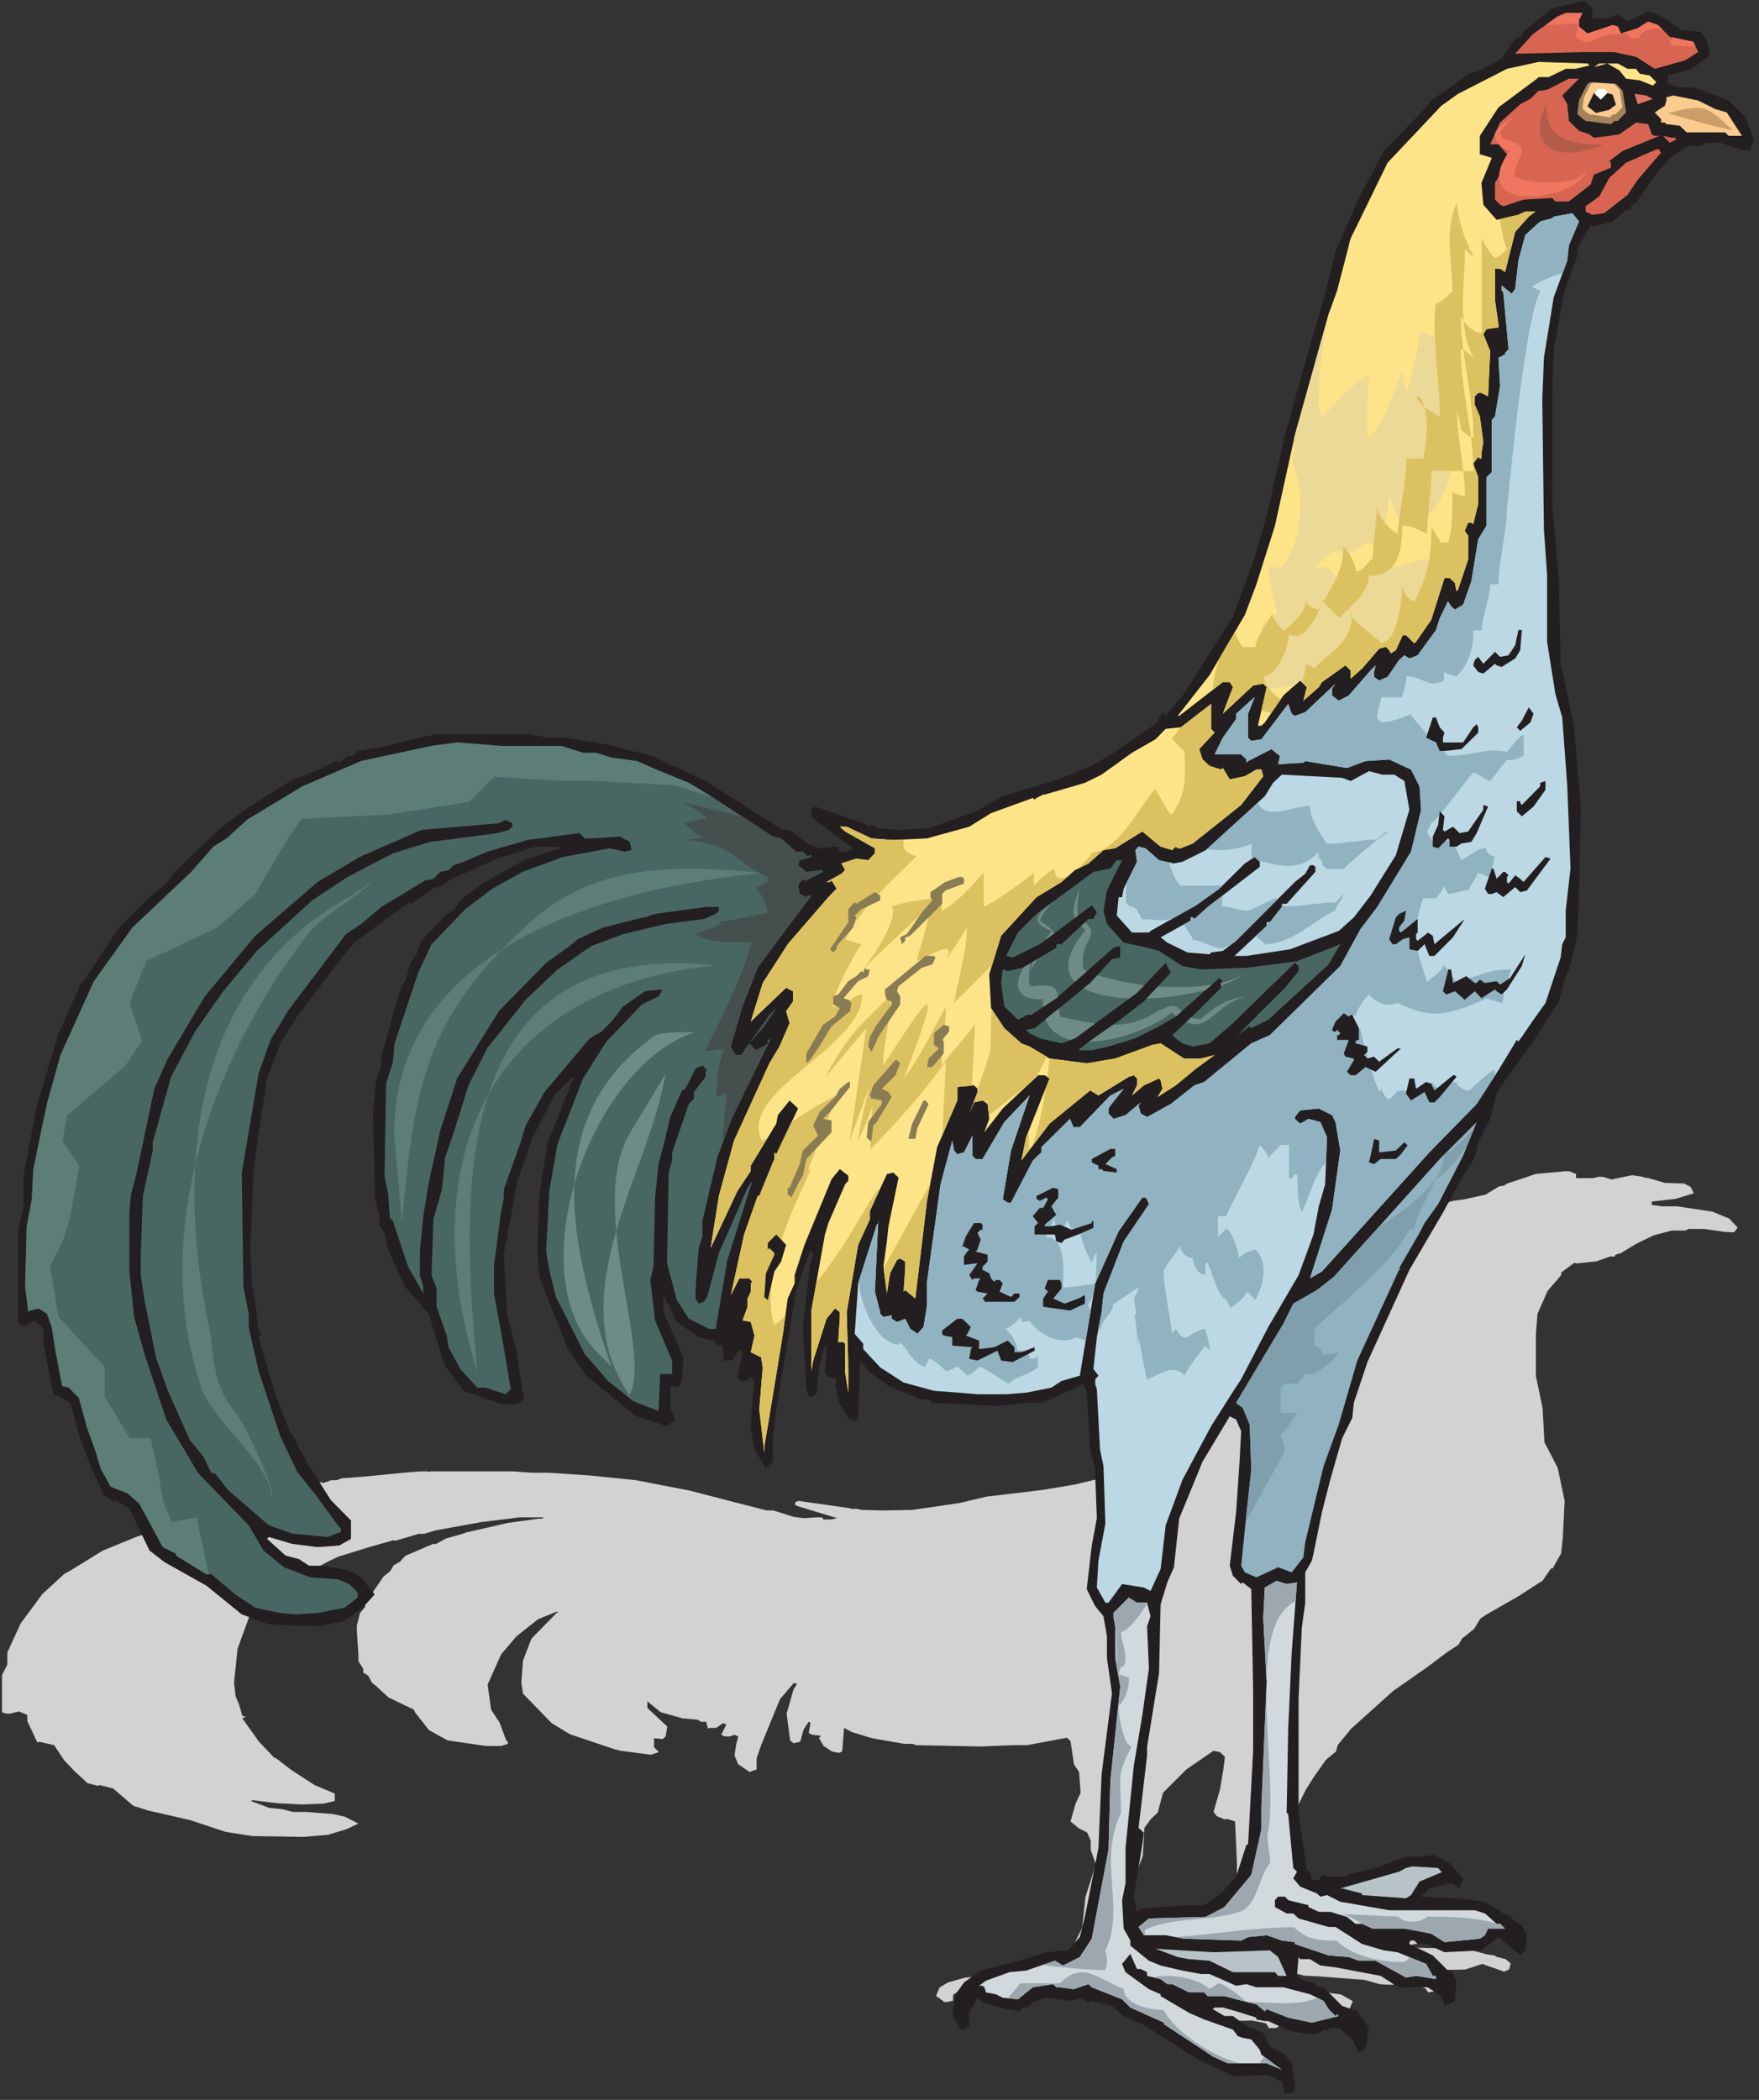 <?xml version="1.0" encoding="UTF-8" standalone="no"?>
<!-- Created with Inkscape (http://www.inkscape.org/) -->

<svg
   xmlns:dc="http://purl.org/dc/elements/1.1/"
   xmlns:cc="http://creativecommons.org/ns#"
   xmlns:rdf="http://www.w3.org/1999/02/22-rdf-syntax-ns#"
   xmlns:svg="http://www.w3.org/2000/svg"
   xmlns="http://www.w3.org/2000/svg"
   xmlns:sodipodi="http://sodipodi.sourceforge.net/DTD/sodipodi-0.dtd"
   xmlns:inkscape="http://www.inkscape.org/namespaces/inkscape"
   id="svg25785"
   version="1.1"
   inkscape:version="0.48.1 "
   width="271.25"
   height="323.75"
   xml:space="preserve"
   sodipodi:docname="Chicken_18.pdf"><rect width="100%" height="100%" fill="#333333" stroke="none"/><defs
     id="defs25789" /><sodipodi:namedview
     pagecolor="#ffffff"
     bordercolor="#666666"
     borderopacity="1"
     objecttolerance="10"
     gridtolerance="10"
     guidetolerance="10"
     inkscape:pageopacity="0"
     inkscape:pageshadow="2"
     inkscape:window-width="640"
     inkscape:window-height="480"
     id="namedview25787"
     showgrid="false"
     inkscape:zoom="0.8988417"
     inkscape:cx="135.625"
     inkscape:cy="161.875"
     inkscape:window-x="497"
     inkscape:window-y="173"
     inkscape:window-maximized="0"
     inkscape:current-layer="g25793" /><g
     id="g25793"
     inkscape:groupmode="layer"
     inkscape:label="Chicken_18"
     transform="matrix(1.25,0,0,-1.25,0,323.75)"><g
       id="g25795"
       transform="scale(0.24,0.24)"><path
         d="m 810.137,475.887 0,-2.184 8.742,0 2.594,0.68 2.597,0 4.235,-1.363 10.523,2.183 5.875,-0.82 0,-0.27 2.731,-0.41 8.468,-2.461 9.703,-0.273 3.415,-1.774 1.64,-3.281 -9.426,-2.867 -12.16,-1.367 0,-1.774 5.192,-0.683 7.785,0 18.172,-2.735 8.609,-3.55 4.371,-4.645 -1.914,-2.461 -5.055,0.273 -10.382,1.504 -7.789,0 -1.641,-0.82 -6.965,0 -9.426,-2.457 -8.746,-4.238 -8.605,-5.192 -0.821,0 -1.777,-0.816 0,-0.684 -2.598,0 -6.828,-2.461 -10.519,-1.089 -0.821,0.406 -6.832,-5.055 0,-1.363 -6.968,-8.063 -5.192,-11.746 -0.82,-10.246 0,-21.859 3.418,-16.395 0.953,-17.621 2.598,-4.918 4.234,-8.199 3.551,-16.938 -0.953,-19.125 -0.821,-7.789 -4.371,-7.785 -0.82,0 -4.371,-6.285 -12.024,-7.785 -17.351,-9.973 -2.598,-1.777 -3.277,-5.328 -6.149,-4.918 -1.777,-3.141 -6.012,-3.965 -10.382,-7.785 -17.215,-12.023 -21.586,-19.399 -6.969,-8.468 -0.82,-3.278 -5.192,-4.234 -6.148,-8.746 -4.234,-6.692 -4.372,-8.882 -0.82,-1.5 -3.418,-2.325 0,-6.422 -1.773,-5.328 -1.641,-14.89 0,-24.043 4.234,-12.02 1.641,-0.41 0.957,-1.641 3.551,0 1.641,0.957 3.414,-0.274 8.609,0 0.82,0.274 14.754,1.504 15.574,2.457 6.969,0 7.652,0.273 7.786,-1.777 6.968,-3.141 -1.777,-2.188 -4.371,1.094 -11.203,-1.094 -4.235,-1.637 18.172,-0.41 14.618,-0.684 9.425,-2.457 4.375,-0.684 0,-0.41 5.192,-1.367 2.593,-2.188 -0.82,-3.141 -2.594,-1.094 -11.203,3.965 -8.746,-2.871 -18.988,-0.41 -9.43,1.777 -4.371,0 -1.777,0.684 -1.637,0 -0.82,-0.273 0,-0.41 12.023,-2.461 7.785,-3.141 1.641,0 2.734,-2.188 -0.82,-4.234 -0.957,-0.274 -4.371,-0.82 -1.641,2.188 -6.968,1.777 -12.84,0 -3.555,0.273 -7.785,2.184 -23.227,1.777 -7.789,0.41 -5.328,1.363 -5.055,0 -0.82,0.41 -0.82,-3.961 3.281,-1.094 5.191,-0.273 2.731,-1.09 2.461,0 9.562,-3.965 7.789,-1.09 6.012,-3.418 -1.777,-4.234 -3.414,-1.094 -3.418,2.871 -6.969,2.457 -4.371,0 -1.641,-0.816 -0.953,0.406 -5.058,-1.09 -8.606,0.406 -6.148,0.683 -9.426,1.777 -1.777,0 -4.372,0.41 0,0.274 -10.382,1.367 -6.832,0.816 -4.239,0 -0.953,-0.406 6.012,-1.367 4.371,0 6.969,-2.188 8.605,-1.367 3.418,-2.867 7.785,-1.777 3.418,-1.773 1.637,-4.234 0,-1.367 -1.637,-0.684 -4.238,0 0.82,0.274 -1.64,2.184 -6.965,1.367 -17.352,-0.273 -17.215,3.144 -30.195,7.785 -9.562,1.777 -6.012,2.047 -10.383,1.094 -2.598,-0.274 -2.593,0.957 -6.012,-0.684 -12.98,0.684 -6.149,-0.957 -2.598,-1.094 -2.457,0 -1.777,-0.816 -6.832,0.41 -12.16,1.5 -2.594,0.957 -4.234,-3.141 0,-2.871 -2.735,-0.684 -1.777,0 -4.234,3.145 1.777,4.234 4.234,2.594 8.61,2.461 19.945,2.051 13.801,1.774 11.203,0.41 6.012,2.871 2.593,4.234 6.969,14.48 1.641,15.574 5.328,16.937 -2.598,7.379 0,4.645 -1.773,4.234 -4.238,2.184 -4.372,3.555 2.598,9.152 2.594,5.601 -0.82,10.657 -2.594,3.961 -1.778,11.886 -1.777,1.774 -20.629,-3.824 -7.926,0 -15.574,-0.684 -33.472,0.684 -1.915,0.683 -4.234,0 -16.394,2.867 -10.383,3.145 -4.098,2.184 -0.957,-12.157 -1.777,-0.683 -3.414,0.683 -4.375,2.867 -2.457,4.235 0.82,0.41 0,0.684 -4.238,0.41 -1.774,0.957 0.817,4.371 0,0.957 -0.817,0.41 -2.597,-3.965 -1.778,-6.281 -3.414,-0.82 -1.777,1.504 -1.774,13.796 3.551,12.43 1.778,2.734 -0.958,0.411 -0.82,0 -6.969,-8.2 -9.425,-22.949 -2.598,-7.379 0,-6.008 -0.953,0 -2.598,-1.093 -5.875,3.961 -1.914,4.507 0.82,5.602 1.094,4.234 -1.914,0.821 -2.457,-0.821 -2.598,0 -1.777,0.821 2.598,5.328 -1.641,0.683 -3.551,-2.46 -3.418,0 -0.816,-0.411 -0.957,3.555 -2.598,0 -1.773,1.09 -7.789,0.683 -11.203,3.145 -6.832,5.602 0,-3.418 10.246,-9.563 -0.821,-5.055 -1.636,-1.367 -4.371,0.41 0,-4.644 2.593,-2.457 -4.234,-1.367 -15.574,2.05 -2.735,0.68 -23.226,7.789 -9.426,5.738 -14.758,15.165 -0.82,5.601 0.82,11.336 4.375,11.34 12.84,13.113 0.957,0.41 -0.957,0.274 -9.426,-3.824 -11.203,-8.879 -7.789,-9.153 -6.965,-15.574 1.774,-12.844 4.371,-6.691 3.418,-9.152 0.82,-0.684 0,-1.094 -3.418,-1.094 -7.785,0 -19.813,2.872 -9.562,5.324 -6.969,8.883 -0.82,1.636 -12.84,6.149 -6.148,5.601 -2.461,2.051 -1.914,3.551 -1.637,1.094 -0.957,0.41 0,2.047 -2.461,3.961 0,3.144 -0.82,12.43 0,2.734 1.64,6.418 2.598,3.145 0,1.773 9.426,13.801 3.55,2.867 1.641,2.871 3.414,2.047 2.598,2.871 11.34,4.918 3.414,1.363 0.82,-0.273 5.191,2.871 9.567,2.731 0.82,0.41 21.586,4.918 15.574,2.187 1.641,0 0.957,0.274 0,0.41 -12.16,0 -19.813,-2.461 -23.363,-4.235 -5.875,-1.777 -2.73,0 -12.024,-3.551 -0.957,0.274 -12.16,-3.414 -16.258,-5.055 -4.371,-2.051 -25.141,-13.523 -8.605,-5.602 -6.832,-7.379 -6.832,-18.851 -1.777,-17.348 0.82,-6.969 1.777,-4.234 1.641,-5.738 1.773,-0.684 -1.773,-0.684 8.605,-12.019 7.789,-8.199 0.957,-0.274 7.786,-6.008 12.023,-7.789 10.383,-4.371 0,-3.824 -6.012,-1.367 -11.203,-0.41 -12.977,0.683 -12.023,1.504 -0.957,-0.41 9.562,-3.555 6.832,-0.679 5.192,-1.367 6.969,0 13.664,-1.094 6.148,-1.367 6.965,-3.551 -6.149,-2.867 -9.425,-2.871 -12.981,-1.094 -25.82,0.41 -13.938,2.187 -18.172,6.012 -21.449,4.918 -7.785,2.457 -10.387,8.879 -6.965,1.777 -0.82,-0.41 -5.328,1.367 -6.695,6.149 -5.328,5.601 -5.191,7.786 -7.652,1.777 -0.957,-0.41 -5.191,11.066 0,3.141 -4.371,1.777 -4.234,-1.094 -2.598,0 -1.777,0.684 0,19.125 2.734,5.328 0,6.281 6.832,14.891 11.203,15.164 11.203,10.246 3.414,1.914 16.395,10.11 17.352,7.105 6.969,2.184 3.414,2.05 23.363,9.29 14.758,4.507 22.269,5.739 16.532,2.73 6.968,1.504 0.821,0 0.816,-0.41 4.238,1.504 2.731,0 2.597,0.953 11.067,0.82 20.765,2.051 8.61,0.684 3.551,0 0.82,-0.274 0.82,0.274 42.489,0 9.429,-0.684 8.606,0 20.769,-1.367 24.18,-2.457 27.598,-5.328 28.554,-7.379 11.203,-2.867 3.418,0 10.383,-3.278 5.192,-0.683 6.832,0.41 2.593,0 0.821,-1.094 3.554,0 3.414,0.684 -19.812,6.007 -1.774,0.821 0,1.367 1.774,0.683 25.004,-3.55 3.281,-0.684 0.957,0.274 3.414,-0.684 10.383,-0.273 15.437,0.273 24.184,3.551 13.938,3.277 28.554,3.418 17.215,2.867 12.84,3.141 20.906,6.012 0.821,1.093 2.593,1.094 0,-0.273 0.821,-0.411 9.425,4.645 25.141,16.121 11.203,12.43 1.641,2.461 4.508,6.422 9.425,16.937 12.024,17.762 6.148,8.469 5.055,7.785 2.734,4.511 12.024,11.336 12.84,9.973 20.906,8.746 3.414,1.91 19.808,5.602 5.196,0.683 11.203,2.457 6.965,4.239 2.597,0.41 1.641,1.09 14.754,4.918 14.754,1.367 2.461,0 3.418,-1.367 0,0 z m -180.485,-299.59 0,0 -2.593,2.461 -3.282,0.683 -13.933,-9.562 -12.024,-12.024 -2.734,-10.246 -3.414,-3.14 -3.418,-4.645 -0.816,-14.484 -6.012,-15.574 0,-1.774 -4.512,-15.164 2.734,-1.094 -0.82,-2.457 -4.371,-10.93 1.637,-3.281 1.914,0.684 23.226,0.82 9.426,0 8.61,2.461 7.789,3.551 5.328,6.695 0.816,0 0.82,6.008 1.778,13.801 0,12.703 -0.957,21.313 -4.371,1.367 -0.821,-0.41 -4.234,1.773 -1.641,2.188 3.282,11.339 1.773,10.52 0.82,6.418"
         style="fill:#d3d2d2;fill-opacity:1;fill-rule:nonzero;stroke:none"
         id="path25797" /><path
         d="m 818.469,1074.93 0,-5.19 8.746,0 2.594,1.64 2.593,0 4.239,-3.28 10.519,5.19 5.875,-1.91 0,-0.82 2.731,-0.82 8.472,-6.01 9.7,-0.82 3.417,-4.37 1.637,-7.79 -9.426,-6.96 -12.16,-3.42 0,-4.24 5.192,-1.77 7.789,0 18.172,-6.83 8.605,-8.61 4.371,-11.34 -1.91,-6.01 -5.055,0.82 -10.386,3.41 -7.786,0 -1.64,-1.63 -6.969,0 -9.426,-6.15 -8.746,-10.247 -8.605,-12.976 -0.821,0 -1.777,-1.641 0,-1.914 -2.594,0 -6.832,-5.871 -10.519,-2.734 -0.821,0.82 -6.832,-12.023 0,-3.414 -6.968,-19.809 -5.192,-28.551 -0.816,-25 0,-53.555 3.414,-39.753 0.957,-43.305 2.594,-12.024 4.238,-19.808 3.551,-41.527 -0.957,-46.586 -0.821,-18.989 -4.371,-18.992 -0.82,0 -4.371,-15.57 -12.024,-18.992 -17.351,-24.18 -2.594,-4.234 -3.281,-12.977 -6.149,-12.023 -1.773,-7.786 -6.012,-9.425 -10.386,-18.993 -17.215,-29.371 -21.586,-47.402 -6.969,-20.902 -0.816,-7.789 -5.196,-10.383 -6.144,-21.446 -4.238,-16.531 -4.372,-21.449 -0.82,-3.551 -3.414,-6.012 0,-15.574 -1.777,-12.976 -1.637,-36.34 0,-58.606 4.234,-29.371 1.637,-0.957 0.957,-4.234 3.555,0 1.637,2.594 3.418,-0.957 8.605,0 0.82,0.957 14.754,3.554 15.578,5.871 6.969,0 7.649,0.821 7.789,-4.235 6.968,-7.785 -1.777,-5.191 -4.371,2.73 -11.203,-2.73 -4.239,-4.235 18.172,-0.82 14.621,-1.777 9.426,-6.012 4.371,-1.773 0,-0.82 5.192,-3.555 2.597,-5.051 -0.82,-7.789 -2.598,-2.594 -11.199,9.426 -8.746,-6.832 -18.992,-0.957 -9.426,4.234 -4.371,0 -1.777,1.777 -1.641,0 -0.82,-0.82 0,-0.957 12.023,-5.871 7.789,-7.789 1.641,0 2.73,-5.191 -0.82,-10.383 -0.953,-0.82 -4.375,-1.773 -1.637,5.055 -6.969,4.508 -12.843,0 -3.551,0.82 -7.789,5.055 -23.227,4.371 -7.785,0.957 -5.332,3.277 -5.055,0 -0.816,1.094 -0.82,-9.699 3.277,-2.461 5.191,-0.957 2.735,-2.457 2.457,0 9.562,-9.562 7.789,-2.734 6.012,-8.605 -1.777,-10.383 -3.414,-2.457 -3.414,6.965 -6.969,5.875 -4.371,0 -1.641,-1.641 -0.957,0.82 -5.055,-2.594 -8.605,0.957 -6.148,1.637 -9.43,4.371 -1.774,0 -4.375,0.82 0,0.957 -10.382,3.277 -6.832,1.914 -4.235,0 -0.957,-0.82 6.012,-3.551 4.371,0 6.969,-5.191 8.609,-3.414 3.414,-6.969 7.789,-4.234 3.414,-4.508 1.641,-10.246 0,-3.418 -1.641,-1.773 -4.234,0 0.82,0.957 -1.64,5.055 -6.969,3.551 -17.352,-0.82 -17.215,7.789 -30.191,18.988 -9.566,4.234 -6.012,5.191 -10.383,2.594 -2.594,-0.82 -2.597,2.461 -6.012,-1.641 -12.98,1.641 -6.149,-2.461 -2.594,-2.594 -2.461,0 -1.773,-1.914 -6.832,1.094 -12.16,3.414 -2.598,2.461 -4.234,-7.789 0,-6.828 -2.731,-1.777 -1.777,0 -4.234,7.789 1.773,10.383 4.238,6.008 8.606,6.148 19.949,5.055 13.797,4.371 11.203,0.957 6.012,6.832 2.597,10.383 6.969,35.382 1.637,37.977 5.328,41.531 -2.594,18.168 0,11.203 -1.777,10.246 -4.371,5.329 -4.235,8.605 2.594,22.402 2.598,13.938 -0.957,25.683 -2.461,9.7 -1.774,29.234 -1.777,4.371 -20.629,-9.562 -7.926,0 -15.574,-1.641 -33.476,1.641 -1.911,1.773 -4.234,0 -16.398,6.832 -10.383,7.789 -4.235,5.328 -0.957,-29.511 -1.777,-1.637 -3.277,1.637 -4.371,6.968 -2.461,10.383 0.82,0.82 0,1.774 -4.234,0.957 -1.778,2.461 0.821,10.383 0,2.593 -0.821,0.821 -2.73,-9.563 -1.641,-15.437 -3.414,-1.778 -1.777,3.555 -1.778,33.606 3.555,30.191 1.774,6.965 -0.954,0.82 -0.82,0 -6.969,-19.808 -9.429,-56.149 -2.594,-18.168 0,-14.617 -0.957,0 -2.594,-2.731 -5.875,9.7 -1.914,11.199 0.82,13.664 1.094,10.383 -1.914,1.91 -2.461,-1.91 -2.594,0 -1.777,1.91 2.598,12.844 -1.641,1.636 -3.555,-5.871 -3.414,0 -0.82,-0.82 -0.957,8.469 -2.594,0 -1.777,2.597 -7.785,1.774 -11.203,7.789 -6.832,13.797 0,-8.742 10.246,-23.227 -0.821,-12.156 -1.64,-3.418 -4.371,0.82 0,-11.203 2.597,-6.012 -4.238,-3.414 -15.574,5.055 -2.731,1.914 -23.226,18.988 -9.43,13.66 -14.754,37.161 -0.82,13.933 0.82,27.598 4.371,27.594 12.844,31.832 0.957,0.957 -0.957,0.816 -9.426,-9.562 -11.203,-21.446 -7.789,-22.406 -6.969,-37.977 1.778,-31.148 4.371,-16.395 3.414,-22.402 0.82,-1.777 0,-2.598 -3.414,-2.594 -7.789,0 -19.809,6.969 -9.566,12.84 -6.965,21.723 -0.82,4.234 -12.844,14.754 -6.148,13.66 -2.457,5.328 -1.914,8.606 -1.641,2.597 -0.957,0.821 0,5.191 -2.457,9.562 0,7.786 -0.82,30.191 0,6.832 1.64,15.438 2.594,7.648 0,4.508 9.43,33.605 3.55,6.832 1.641,6.969 3.414,5.191 2.598,6.965 11.34,12.024 3.414,3.414 0.82,-0.82 5.191,6.968 9.563,6.969 0.82,0.816 21.586,12.024 15.578,5.191 1.637,0 0.957,0.957 0,0.821 -12.16,0 -19.809,-6.149 -23.363,-10.383 -5.875,-4.234 -2.734,0 -12.024,-8.609 -0.953,0.82 -12.16,-8.606 -16.262,-12.156 -4.371,-5.058 -25.137,-32.922 -8.609,-13.797 -6.828,-18.031 -6.832,-45.629 -1.778,-42.352 0.821,-17.348 1.777,-10.382 1.637,-13.801 1.777,-1.774 -1.777,-1.64 8.609,-29.371 7.785,-19.946 0.957,-0.82 7.789,-14.617 12.024,-18.988 10.383,-10.52 0,-9.426 -6.012,-3.418 -11.203,-0.816 -12.981,1.637 -12.023,3.554 -0.953,-0.957 9.562,-8.605 6.832,-1.777 5.192,-3.418 6.965,0 13.664,-2.457 6.148,-3.551 6.969,-8.746 -6.149,-6.828 -9.429,-6.833 -12.977,-2.73 -25.824,0.957 -13.934,5.188 -18.172,14.753 -21.449,12.024 -7.789,6.012 -10.383,21.586 -6.969,4.371 -0.82,-0.821 -5.328,3.414 -6.695,14.754 -5.328,13.664 -5.191,18.989 -7.648,4.371 -0.957,-0.821 -5.191,26.778 0,7.648 -4.375,4.371 -4.234,-2.593 -2.594,0 -1.777,1.777 0,46.582 2.731,12.844 0,15.711 6.832,36.062 11.203,37.16 11.203,25 3.418,4.371 16.395,25 17.352,17.215 6.969,5.324 3.414,5.055 23.363,22.543 14.754,11.203 22.269,13.934 16.532,6.691 6.968,3.555 0.821,0 0.82,-0.82 4.234,3.414 2.735,0 2.457,2.597 11.203,1.774 20.769,5.054 8.606,1.778 3.555,0 0.816,-0.821 0.82,0.821 42.492,0 9.426,-1.778 8.61,0 20.765,-3.277 24.184,-6.148 27.598,-12.84 28.554,-18.172 11.203,-6.965 3.414,0 10.387,-7.789 5.055,-1.637 6.965,0.821 2.597,0 0.821,-2.598 3.55,0 3.282,1.777 -19.676,14.617 -1.774,1.774 0,3.418 1.774,1.641 24.867,-8.61 3.414,-1.773 0.82,0.953 3.551,-1.774 10.387,-0.82 15.437,0.82 24.184,8.606 13.934,7.926 28.554,8.605 17.215,6.965 12.844,7.652 20.902,14.617 0.821,2.594 2.597,2.735 0,-0.821 0.817,-1.093 9.429,11.339 25.137,39.754 11.203,30.192 1.641,6.011 4.508,15.575 9.429,41.39 12.024,43.172 6.148,20.902 5.055,18.989 2.73,11.199 12.024,27.598 12.843,24.179 20.903,21.59 3.414,4.37 19.812,13.79 5.192,1.64 11.203,6.15 6.969,10.25 2.593,0.82 1.641,2.73 14.758,12.02 14.754,3.42 2.461,0 3.414,-3.42 0,0 z m -180.481,-731.282 0,0 -2.597,6.008 -3.278,1.641 -13.937,-23.223 -12.024,-29.234 -2.73,-25.137 -3.418,-7.789 -3.414,-11.199 -0.82,-35.387 -6.149,-37.976 0,-4.372 -4.371,-37.156 2.73,-2.597 -0.816,-6.012 -4.375,-26.774 1.641,-7.789 1.914,1.641 23.226,1.773 9.426,0 8.606,6.012 7.789,8.606 5.328,16.531 0.82,0 0.82,14.754 1.778,33.472 0,31.282 -0.957,51.777 -4.371,3.414 -0.821,-0.82 -4.238,4.238 -1.637,5.188 3.278,27.597 1.777,25.957 0.82,15.574"
         style="fill:#231f20;fill-opacity:1;fill-rule:nonzero;stroke:none"
         id="path25799" /><path
         d="m 811.637,1068.92 0,-3.42 4.371,-3.55 12.98,4.37 2.598,-0.82 1.637,-3.55 8.609,2.74 5.328,3.41 5.055,-1.78 6.148,-6.14 12.024,-2.46 2.461,-5.33 -6.696,-4.23 -15.578,-4.37 -9.562,6.14 -11.203,2.46 -14.754,0 -36.207,-0.82 8.605,9.56 12.981,9.43 4.371,1.91 8.609,0 -1.777,-3.55 0,0"
         style="fill:#d76551;fill-opacity:1;fill-rule:nonzero;stroke:none"
         id="path25801" /><path
         d="m 816.828,1045.7 0.82,0 -7.785,-1.91 -5.058,0 -8.742,-4.24 -5.192,0 -0.82,-0.82 -19.809,-14.75 -9.566,-14.62 0,-9.43 6.148,-1.91 -5.328,-12.844 0.957,-11.199 6.832,-7.789 11.203,2.597 3.551,1.637 5.191,0 -3.414,-2.594 -6.968,-7.789 -5.192,-20.625 -2.597,1.637 -2.594,0 0,-16.391 1.777,-12.023 0,-1.778 -6.148,-0.82 -1.641,-2.594 3.551,-8.742 -1.094,-23.226 -3.414,1.777 -1.641,0 -1.773,-1.777 0,-4.372 2.594,-5.875 1.777,-13.113 -0.957,-6.012 0,-2.593 -0.82,0 -0.821,0.82 -2.593,-3.418 2.593,-6.965 0,-13.664 -2.593,-10.519 -0.957,0.82 -1.641,0 -1.773,-4.234 1.773,-2.457 0,-12.297 -5.191,-15.438 -0.821,-0.82 -0.82,4.238 -2.73,2.594 -2.598,0 -6.832,-21.586 -7.785,-11.199 -0.957,-0.821 -4.235,4.235 -1.64,0 -3.551,-7.789 -2.598,-1.637 -0.82,1.637 -1.637,1.777 -3.554,-0.957 -8.743,-10.246 -5.875,-5.191 0,4.234 -2.734,2.598 -12.023,-8.606 -1.637,-2.598 -7.926,-6.964 1.777,6.964 -3.418,3.418 -8.605,-7.652 -9.563,-13.934 -1.777,-1.64 -1.777,0 4.508,19.808 -1.774,1.778 -5.191,-0.957 -15.578,-14.481 5.191,13.66 -1.637,2.598 -3.554,0 -22.407,-17.351 -0.82,0 16.395,20.902 18.171,31.012 5.875,15.574 9.567,30.191 10.246,46.582 17.352,62.16 4.371,12.157 6.968,26.777 18.989,38.934 27.601,29.231 8.606,6.15 25.14,12.85 16.258,3.55 25.137,-0.82 0.82,-0.82 0,0"
         style="fill:#fde488;fill-opacity:1;fill-rule:nonzero;stroke:none"
         id="path25803" /><path
         d="m 693.867,955.258 0.957,2.461 1.09,2.32 c -1.09,-2.867 -2.047,-5.734 -3.004,-8.605 l 0.957,3.824 0,0 z m -10.519,-36.473 c -3.555,-15.027 -5.602,-30.875 -5.602,-49.453 l 2.047,-4.238 c 6.559,6.422 15.168,17.215 23.773,21.449 0,-8.605 -2.183,-25.82 0,-32.242 6.422,4.238 12.844,23.637 17.215,34.429 0,-4.371 2.188,-8.609 2.188,-10.792 2.047,6.421 6.422,21.585 6.422,30.191 4.234,0 6.418,-2.188 10.793,-2.188 2.046,6.422 8.605,17.215 8.605,23.633 0,-23.633 10.656,-120.488 -28.008,-120.488 -2.187,2.184 -6.422,12.977 -6.422,17.211 0,-8.606 -4.371,-21.449 -6.558,-28.004 l -4.235,2.184 c -2.183,0 -8.605,-6.418 -12.98,-6.418 l -2.184,2.183 c -4.234,0 -10.656,-6.558 -12.843,-8.605 l 6.421,0 6.422,-6.559 c 6.559,0 15.164,6.559 21.586,6.559 6.422,-2.188 17.215,4.234 23.637,4.234 2.184,-2.187 4.371,-4.234 6.559,-4.234 0,-14.481 -6.832,-26.094 -16.942,-35.383 l -0.547,0.547 -1.64,0 -1.914,-3.961 c -1.637,-1.367 -3.278,-2.598 -5.055,-3.828 l -1.637,1.777 -3.554,-0.957 -6.149,-7.238 c -2.867,-1.367 -5.738,-2.598 -8.605,-3.828 l -2.598,2.461 -9.152,-6.559 c -4.098,-1.227 -8.2,-2.184 -12.297,-3.004 l -1.778,1.777 -3.003,-2.734 c -5.192,-0.82 -9.973,-1.367 -14.485,-1.504 l 0.274,0.82 -1.774,1.778 -1.777,-0.274 c -0.41,14.754 -3.961,13.661 2.187,32.102 2.184,0 6.422,4.238 6.422,4.238 0,6.418 -4.238,15.028 -4.238,23.77 l 6.422,0 c 10.793,10.656 12.844,38.66 6.422,51.64 0,3.825 0.136,8.879 0.41,14.481 l 0.41,1.773 17.352,62.16 0.41,1.094"
         style="fill:#ecd996;fill-opacity:1;fill-rule:nonzero;stroke:none"
         id="path25805" /><path
         d="m 836.641,1043.79 4.371,0 1.777,-2.47 5.191,-0.95 3.415,-3.42 -1.778,-1.77 -6.828,2.73 -6.969,0.82 -3.418,4.23 -6.144,3.56 -6.969,-1.78 2.731,1.78 9.566,0 5.055,-2.73 0,0"
         style="fill:#fde488;fill-opacity:1;fill-rule:nonzero;stroke:none"
         id="path25807" /><path
         d="m 803.031,1030.12 2.594,-4.51 0.82,-8.6 5.192,-5.06 5.191,-1.77 2.461,-1.78 7.926,0.96 5.187,0.82 8.61,6.01 6.148,-0.82 1.641,-4.24 0,-0.95 1.773,-0.82 2.461,0 -18.992,-7.79 -6.828,-5.191 0.816,-0.82 0,-2.594 -8.742,-3.551 -1.641,-5.055 -11.203,-8.746 -6.968,0 -1.637,1.778 -14.758,-0.821 -10.383,-3.414 -1.64,0.821 -2.594,2.593 0,8.606 6.148,10.383 0,4.371 -4.371,5.06 -4.238,0 5.055,11.2 10.382,9.42 5.196,2.74 4.234,4.23 1.914,0 3.278,0.82 10.382,5.33 5.192,0 -8.606,-8.61 0,0"
         style="fill:#d76551;fill-opacity:1;fill-rule:nonzero;stroke:none"
         id="path25809" /><path
         d="m 834.043,1032.58 1.777,-11.2 -4.234,-4.37 -1.777,0 -1.778,-1.64 -12.976,1.64 -2.461,1.91 -1.778,1.64 0.821,6.97 4.371,8.6 1.64,0.82 12.981,-0.82 3.414,-3.55 0,0"
         style="fill:#a4835b;fill-opacity:1;fill-rule:nonzero;stroke:none"
         id="path25811" /><path
         d="m 832.539,1033.13 1.367,-9.15 -3.551,-3.56 -1.367,0 -1.504,-1.5 -10.519,1.5 -2.047,1.51 -1.504,1.36 0.684,5.6 3.55,7.11 1.368,0.68 10.656,-0.68 2.867,-2.87 0,0"
         style="fill:#fbca8e;fill-opacity:1;fill-rule:nonzero;stroke:none"
         id="path25813" /><path
         d="m 825.984,1032.31 0.411,-3.01 -1.231,-1.23 -0.41,0 -0.547,-0.41 -3.414,0.41 -0.684,0.55 -0.41,0.41 0.137,1.91 1.23,2.33 0.407,0.27 3.554,-0.27 0.957,-0.96 0,0"
         style="fill:#ffffff;fill-opacity:1;fill-rule:nonzero;stroke:none"
         id="path25815" /><path
         d="m 849.617,1028.35 -7.785,-2.74 -1.641,5.33 5.875,-0.82 3.551,-1.77 0,0"
         style="fill:#df7863;fill-opacity:1;fill-rule:nonzero;stroke:none"
         id="path25817" /><path
         d="m 826.258,1031.35 2.73,-0.82 1.641,-5.19 -3.414,-2.59 -6.832,-1.64 -4.375,3.41 3.281,6.83 3.551,-3.41 3.418,3.41 0,0"
         style="fill:#231f20;fill-opacity:1;fill-rule:nonzero;stroke:none"
         id="path25819" /><path
         d="m 881.59,1023.16 6.012,-1.78 7.789,-12.02 -6.832,0 -1.778,1.77 -19.808,0 -3.555,3.42 -6.832,0.82 -0.82,0.82 -1.911,0 0,1.77 -3.281,3.42 5.192,3.41 0.82,2.74 0,1.64 3.418,0.95 12.844,-2.59 8.742,-4.37 0,0"
         style="fill:#fbca8e;fill-opacity:1;fill-rule:nonzero;stroke:none"
         id="path25821" /><path
         d="m 860.824,1008.4 0.953,-0.82 -3.414,-1.78 -3.55,3.56 4.371,-0.96 1.64,0 0,0"
         style="fill:#d76551;fill-opacity:1;fill-rule:nonzero;stroke:none"
         id="path25823" /><path
         d="m 853.035,1001.57 0.82,-0.82 -12.023,-13.934 -5.191,-7.785 -12.024,-9.426 -6.148,-0.82 -3.414,1.637 0,2.734 6.965,5.055 5.195,9.562 8.605,7.786 15.575,6.831 1.64,0 0,-0.82"
         style="fill:#d76551;fill-opacity:1;fill-rule:nonzero;stroke:none"
         id="path25825" /><path
         d="m 806.445,953.074 -0.82,-7.789 -6.969,-18.851 -5.054,-31.149 -0.817,-21.445 0.817,-66.668 1.64,-23.223 0,-34.562 4.235,-26.778 3.554,-12.16 2.594,-35.383 1.641,-42.211 -2.461,-21.722 0,-13.66 -1.774,-3.551 -0.82,-6.832 -7.789,-23.36 -6.149,-8.609 -6.011,-8.742 -1.774,-2.457 -0.82,0.816 -9.426,-15.57 -11.203,-17.352 -24.32,-24.863 -55.199,-61.203 -6.149,-3.551 11.34,35.383 4.238,30.328 -2.461,14.617 -1.777,3.551 -6.828,3.418 -9.567,-0.957 -2.73,-3.418 0,-0.953 2.73,-2.461 4.239,2.461 6.148,-1.641 3.414,-7.785 -0.957,-24.183 -3.277,-11.336 -2.735,-14.481 -7.648,-20.902 -15.578,-26.641 -13.934,-26.777 -5.054,-7.785 -10.387,-16.395 -14.754,-27.594 -8.609,-23.363 -2.594,-22.402 -5.192,-11.34 -3.418,1.777 -11.203,1.774 -6.964,-9.563 -1.641,0 -4.371,7.789 0.82,13.797 3.551,18.988 -0.957,29.508 -1.777,8.61 -1.637,31.007 -0.821,2.598 0,2.594 1.641,1.777 -2.598,3.414 1.778,16.395 2.457,12.844 0.957,9.562 10.383,26.774 12.98,19.125 -0.957,2.46 -0.82,0.957 -1.637,0 -12.16,-17.351 -12.024,-26.774 -7.925,-47.406 -9.426,-2.73 -5.191,-3.418 -12.981,-2.594 -10.246,-0.82 -14.758,0 -9.562,0.82 -12.844,0.957 -15.574,4.234 -12.024,7.786 -8.742,9.425 0,2.735 -4.375,5.054 1.777,25.957 9.563,30.188 0.82,0.82 0,1.914 -1.773,-37.16 2.73,-10.515 0,-0.821 1.641,-1.64 4.234,0.82 0,-1.777 2.735,-1.637 4.234,1.637 2.598,-5.192 2.593,-1.64 0.957,-0.954 3.278,3.551 1.777,11.203 0,12.02 6.969,50.137 6.012,22.406 0.957,-5.055 1.636,-1.914 3.418,0.957 4.371,8.606 0,-10.383 1.641,-1.637 3.551,0 11.203,18.988 12.98,13.661 -9.562,-28.278 -4.238,-25.137 2.597,-1.64 1.641,0 11.199,21.586 4.375,4.234 0,2.598 14.754,14.617 1.777,-4.238 3.278,0 15.711,16.258 6.832,3.417 -6.832,-8.609 -0.953,-1.5 0,-2.598 2.593,-2.73 6.149,1.91 7.789,6.559 -1.094,-1.641 1.094,-4.098 3.277,-1.777 12.16,6.695 12.16,9.563 5.055,1.777 24.184,19.809 9.562,4.234 36.207,35.52 10.383,18.988 8.606,11.34 17.351,28.414 5.191,21.586 -0.816,12.019 -4.375,8.61 -11.203,5.191 -12.16,-0.82 -9.563,-3.555 -21.449,3.555 -0.957,-0.82 -12.98,-0.821 0.957,4.235 -4.371,3.554 -12.024,-6.148 -0.82,-0.82 0,1.64 -2.731,2.594 -13.664,0 4.235,8.605 6.832,9.567 0,2.73 9.562,8.606 -3.414,-8.606 0,-12.297 1.641,-1.636 5.191,0.82 13.801,18.168 1.773,-5.055 1.641,-1.093 5.328,1.914 15.574,14.617 -1.777,-2.598 0,-3.414 3.418,-2.73 5.191,2.73 11.203,12.84 2.594,2.598 -0.816,-3.414 0,-2.461 2.594,-1.911 4.371,1.911 5.875,8.605 2.734,2.461 2.594,-1.641 4.238,1.641 9.426,12.977 1.914,6.011 4.234,8.742 1.641,-2.593 1.91,-1.641 4.238,2.461 4.235,12.02 3.55,21.722 4.239,6.832 0,25 2.73,2.594 0,26.777 1.641,1.91 2.594,15.438 -0.817,14.617 3.414,1.778 0,0.82 1.778,1.777 -2.735,29.371 -0.82,0.817 0,2.597 5.191,-4.234 1.778,2.594 1.64,14.48 3.551,13.117 7.652,6.969 6.149,1.637 0.816,0.82 9.567,1.777 3.414,-4.234 -5.192,-12.297 0,0"
         style="fill:#bbd8e4;fill-opacity:1;fill-rule:nonzero;stroke:none"
         id="path25827" /><path
         d="m 791.828,929.574 c -8.609,-15.027 -17.215,-114.07 -17.215,-111.883 0,-10.793 -4.371,-28.007 -4.371,-38.796 l -4.238,0 c 0,-6.422 -4.371,-17.215 -4.371,-23.637 l -4.235,0 c 0,-8.606 -2.187,-17.211 -8.609,-23.633 -2.184,0 -6.559,2.188 -6.559,2.188 l 0,-4.372 c -8.605,-4.238 -10.656,2.184 -19.261,2.184 0,-4.371 -2.188,-8.605 -2.188,-10.793 l -10.793,0 c 0,-2.184 -2.187,-6.418 -2.187,-10.793 l 2.187,-2.047 c 4.371,0 10.793,2.047 15.028,4.235 4.375,-6.422 12.98,-15.028 19.402,-21.45 12.98,0 19.398,4.235 30.195,2.051 2.047,2.184 6.422,8.606 8.606,8.606 l 0,-10.657 c -4.371,-2.183 -4.371,-2.183 -8.606,-2.183 -2.187,-2.188 -6.558,-8.61 -8.609,-10.793 -2.188,0 -6.559,4.371 -8.606,4.371 -4.371,-4.371 -19.402,-25.82 -21.589,-25.82 l -2.184,-4.372 c 0,-2.183 4.371,-6.421 4.371,-6.421 2.188,0 6.422,2.187 8.609,2.187 0,-2.187 4.235,-8.605 4.235,-10.793 4.371,2.188 8.605,6.422 12.976,6.422 0,-2.187 2.188,-4.234 4.239,-4.234 0,-4.375 -2.051,-6.559 -2.051,-10.793 -2.188,0 -4.371,2.183 -6.559,2.183 0,-2.183 -4.234,-6.554 -4.234,-8.605 -2.184,0 -8.606,-2.184 -10.793,-2.184 l -2.188,4.235 c 0,-2.051 -4.234,-6.422 -4.234,-6.422 l -6.422,0 c -6.558,-19.399 -4.371,-23.633 2.051,-43.035 2.184,2.187 6.559,4.375 8.605,8.609 2.188,-2.188 4.375,-6.422 6.559,-8.609 15.027,4.375 17.215,6.421 27.871,6.421 0,-2.046 -4.234,-10.656 -4.234,-17.211 -2.184,0 -6.422,2.184 -8.61,2.184 -19.398,-8.605 -28.007,-10.793 -45.222,-2.184 -6.418,-2.05 -10.793,0 -15.028,4.372 -2.183,-2.188 -6.558,-8.61 -6.558,-10.793 l -4.235,0 c 0,2.183 4.235,-10.793 4.235,-10.793 l 2.187,4.371 c 0,-2.184 10.793,-42.895 10.793,-30.192 0,-2.047 2.188,-6.418 4.371,-6.418 l 4.235,4.371 4.375,0 4.234,-4.371 8.606,8.606 c 2.187,-2.188 4.375,-4.235 4.375,-6.422 0,0 4.234,4.234 4.234,6.422 l 4.371,0 c 0,-2.188 4.238,-4.235 6.422,-4.235 2.187,2.047 8.605,8.606 12.844,10.657 0.41,-0.821 0.547,-1.778 0.41,-2.735 l -9.426,-14.754 -24.32,-24.863 -55.199,-61.203 -6.149,-3.551 11.34,35.383 4.238,30.328 -2.461,14.617 -1.777,3.551 -6.828,3.418 -9.567,-0.957 -2.73,-3.418 0,-0.953 2.73,-2.461 4.239,2.461 6.148,-1.641 3.414,-7.785 -0.547,-12.98 c -6.148,-6.559 -8.199,-17.074 -12.433,-25.41 -2.184,4.234 -2.184,12.843 -2.184,19.261 -4.375,0 0,-2.047 -4.375,-2.047 l 0,17.211 -4.234,0 -6.422,-6.554 c 0,2.183 -4.371,6.554 -4.371,6.554 -4.235,-12.976 -12.844,-25.82 -17.215,-36.609 l -4.234,0 0,-10.793 4.234,4.371 c 2.187,0 6.422,-10.793 6.422,-15.164 2.183,2.184 6.558,4.371 8.605,4.371 6.559,-6.422 4.375,-17.211 0,-25.82 l -4.234,4.234 c -2.188,-4.234 -6.422,-6.418 -8.606,-8.605 l -2.187,4.371 c -6.422,2.187 -10.793,32.242 -10.793,12.844 -4.234,0 -6.422,6.554 -6.422,8.605 -2.187,0 -6.422,2.184 -6.422,6.559 -2.183,-4.375 -6.422,-8.61 -8.605,-12.981 0,-8.605 4.234,-28.004 4.234,-32.238 l 2.188,2.183 c 0,0 2.183,-4.371 4.371,-4.371 2.047,0 6.422,4.371 10.656,4.371 0,0 2.184,-6.554 2.184,-10.792 l -2.184,2.187 c -2.051,-2.187 -8.609,-10.793 -10.656,-15.164 -6.559,6.559 -12.981,0 -19.403,-2.051 -4.371,21.449 -4.371,25.82 -4.371,15.028 0,4.238 -2.05,21.449 -2.05,17.214 2.05,2.184 0,4.235 0,8.606 0,2.187 2.05,4.234 2.05,6.422 l -12.843,-8.606 c 0,-4.238 -6.422,-8.609 -6.422,-12.844 -0.41,0.274 -0.821,0.684 -1.094,0.958 l 1.504,7.789 0.683,7.238 c 0.274,1.094 0.547,2.324 0.684,3.551 l 9.973,25.547 12.98,19.125 -0.957,2.46 -0.82,0.957 -1.637,0 -12.16,-17.351 -12.024,-26.774 c 0.684,5.872 0.684,12.567 0.684,17.348 0,-2.187 -2.187,-4.371 -2.187,-6.422 -2.188,2.051 -6.422,12.844 -6.422,17.215 l -4.371,0 -2.051,4.234 -2.184,-4.234 c -4.375,2.047 -4.375,2.047 -4.375,6.422 0,-2.188 -4.234,-8.609 -4.234,-10.793 10.793,0 8.609,-19.398 8.609,-25.82 4.918,0 10.93,1.23 16.395,1.914 l -0.547,-3.692 c -0.684,-3.004 -1.641,-5.464 -3.008,-6.828 0.547,-1.367 0.957,-2.734 1.231,-3.828 l -2.457,-14.754 c -1.915,0.684 -3.965,1.367 -5.192,1.367 -8.609,-4.234 -19.402,2.188 -23.637,8.606 -2.187,0 -4.371,-2.184 -4.371,2.187 -2.05,-2.187 -6.422,-6.422 -8.609,-6.422 2.187,0 6.559,-6.554 6.559,-10.792 2.05,0 6.421,0 6.421,-4.372 2.184,0 4.235,0 4.235,2.188 l 0,-6.422 c -4.235,-4.371 -10.656,-4.371 -15.028,-8.605 -4.238,2.183 -12.843,8.605 -15.031,8.605 0,0 -4.371,-4.371 -6.422,-4.371 l -4.371,4.371 c -2.183,0 -4.234,-2.184 -6.422,-2.184 -2.183,2.184 -6.422,6.418 -8.605,6.418 l -2.188,-4.234 c -6.422,2.188 -8.605,8.606 -12.843,12.844 0,-4.238 -8.606,2.183 -8.606,2.183 -7.379,7.789 -11.34,17.762 -12.57,28.961 l 9.289,29.098 0.82,0.82 0,1.914 -1.773,-37.16 2.73,-10.515 0,-0.821 1.641,-1.64 4.234,0.82 0,-1.777 2.735,-1.637 4.234,1.637 2.598,-5.192 2.593,-1.64 0.957,-0.954 3.278,3.551 1.777,11.203 0,12.02 6.969,50.137 6.012,22.406 0.957,-5.055 1.636,-1.914 3.418,0.957 4.371,8.606 0,-10.383 1.641,-1.637 3.551,0 11.203,18.988 12.98,13.661 -9.562,-28.278 -4.238,-25.137 2.597,-1.64 1.641,0 11.199,21.586 4.375,4.234 0,2.598 14.754,14.617 1.777,-4.238 3.278,0 15.711,16.258 6.832,3.417 -6.832,-8.609 -0.953,-1.5 0,-2.598 2.593,-2.73 6.149,1.91 7.789,6.559 -1.094,-1.641 1.094,-4.098 3.277,-1.777 12.16,6.695 12.16,9.563 5.055,1.777 24.184,19.809 9.562,4.234 36.207,35.52 10.383,18.988 8.606,11.34 17.351,28.414 5.191,21.586 -0.816,12.019 -4.375,8.61 -11.203,5.191 -12.16,-0.82 -9.563,-3.555 -21.449,3.555 -0.957,-0.82 -12.98,-0.821 0.957,4.235 -4.371,3.554 -12.024,-6.148 -0.82,-0.82 0,1.64 -2.731,2.594 -13.664,0 4.235,8.605 6.832,9.567 0,2.73 9.562,8.606 -3.414,-8.606 0,-12.297 1.641,-1.636 5.191,0.82 13.801,18.168 1.773,-5.055 1.641,-1.093 5.328,1.914 15.574,14.617 -1.777,-2.598 0,-3.414 3.418,-2.73 5.191,2.73 11.203,12.84 2.594,2.598 -0.816,-3.414 0,-2.461 2.594,-1.911 4.371,1.911 5.875,8.605 2.734,2.461 2.594,-1.641 4.238,1.641 9.426,12.977 1.914,6.011 4.234,8.742 1.641,-2.593 1.91,-1.641 4.238,2.461 4.235,12.02 3.55,21.722 4.239,6.832 0,25 2.73,2.594 0,26.777 1.641,1.91 2.594,15.438 -0.817,14.617 3.414,1.778 0,0.82 1.778,1.777 -2.735,29.371 -0.82,0.817 0,2.597 5.191,-4.234 1.778,2.594 1.64,14.48 3.551,13.117 7.652,6.969 6.149,1.637 0.816,0.82 9.567,1.777 3.414,-4.234 -5.192,-12.16 0,0 -0.82,-7.926 -2.32,-6.281 c -6.149,-1.914 -14.348,-5.738 -15.852,-7.242 l 4.375,-2.188 0,0 z M 681.16,470.422 l 0,0.41 c 0,-0.137 0,-0.273 0,-0.41"
         style="fill:#91b2c0;fill-opacity:1;fill-rule:nonzero;stroke:none"
         id="path25829" /><path
         d="m 781.441,745.012 -2.593,-4.235 -6.969,-4.371 -2.594,0.821 -0.82,0.82 -6.012,-5.055 -2.598,0.821 -2.593,3.414 0.82,2.73 1.773,1.641 2.598,-3.551 6.012,6.148 2.594,-2.597 4.375,0.82 3.414,5.191 1.64,7.786 1.774,0 -0.821,-10.383 0,0"
         style="fill:#231f20;fill-opacity:1;fill-rule:nonzero;stroke:none"
         id="path25831" /><path
         d="m 622.547,704.578 1.777,-1.914 -7.926,-8.469 1.778,-5.328 3.551,-3.281 5.875,-1.91 0.957,0.816 3.554,-5.871 7.785,1.637 5.875,3.418 2.598,0 0.957,-3.418 -11.34,-14.754 -24.867,-19.809 -6.148,-2.457 -1.641,0 -0.953,0.821 -0.957,-0.821 -0.82,-0.957 -6.012,1.778 -9.426,7.785 -13.937,-8.606 -6.012,-0.957 -7.652,-6.832 -6.965,-3.414 -6.969,-6.148 -12.844,-7.785 -18.172,-19.809 -6.148,-19.809 0.957,-17.351 6.832,-10.383 8.742,-7.785 4.238,-1.641 10.246,-6.144 19.129,-2.461 14.618,2.461 18.992,6.965 4.371,0.82 12.023,-7.785 8.742,0 6.969,1.773 -9.562,-6.969 -10.383,-8.605 -9.43,-6.012 2.598,4.238 -0.957,4.372 -0.82,0.957 -7.79,-3.555 -6.144,-5.191 2.594,5.191 0,3.555 -1.641,1.636 -2.594,-0.82 -15.574,-9.562 -4.238,2.597 -20.903,-17.078 -14.484,-18.988 2.461,12.023 12.023,30.192 -2.46,1.636 -3.415,0 -18.171,-17.074 -9.426,-12.16 2.457,6.832 -0.817,7.648 -2.597,1.778 -4.371,-0.957 -2.461,-5.739 4.234,11.067 0,1.64 -1.773,1.774 -8.61,-0.82 0,-6.965 -10.382,-24.043 -5.192,-27.598 -6.012,-50.137 -5.191,4.372 -0.82,-0.821 0.82,12.024 0,3.414 -2.598,1.64 -1.636,-0.82 -3.555,-6.832 -1.637,-10.379 -1.777,13.797 1.777,12.977 0.817,7.789 5.195,25 -2.734,2.593 -3.278,-0.82 -8.746,-18.988 0,-4.235 -6.012,-13.117 -5.875,-34.558 0.821,-28.418 0,-12.977 -1.641,10.383 0,14.754 -0.816,0.82 -2.735,0 0.821,12.977 0,2.461 -2.461,1.91 -4.371,-5.328 -6.832,-21.446 -0.954,-5.328 0,31.008 6.965,39.074 1.778,5.871 8.605,19.946 1.641,1.777 0,2.598 -4.371,3.414 -4.235,-5.192 -13.937,-33.746 -5.055,-15.57 0,-4.235 -3.555,-7.789 -2.457,-18.168 -7.789,-47.406 -1.773,-10.383 0,-3.55 -2.598,22.543 1.778,21.582 -0.821,5.191 -5.328,2.598 1.914,8.605 -1.914,6.969 -4.234,0.816 2.593,6.969 0,4.234 1.641,3.551 0,4.238 0.82,0.817 -1.64,1.777 -5.055,0 -4.371,-8.605 6.828,31.148 6.969,19.809 0.82,0 6.969,17.211 0.82,1.777 0,3.414 0.957,-0.957 11.203,23.5 -4.375,4.098 -6.011,-7.516 -0.817,-4.371 -13.117,-21.586 0,-2.73 -6.832,-10.246 -13.801,-29.372 4.239,26.778 7.785,28.414 18.172,39.754 5.191,8.605 5.191,12.024 -1.773,6.144 3.551,5.059 0,5.187 -3.551,1.778 -18.172,-17.348 6.149,19.809 12.839,19.945 20.907,24.18 4.234,4.371 -2.594,4.234 -0.82,-0.82 -1.777,0 7.652,4.234 1.91,1.914 -1.91,3.414 7.648,2.461 6.149,-0.82 3.418,3.551 0,2.597 -15.305,8.606 -2.73,2.461 -0.821,0 4.371,0 12.707,-6.012 11.204,-0.82 17.351,0.82 21.723,6.012 11.203,6.965 21.449,7.789 0.957,-0.821 0.957,0.821 3.418,1.773 0.817,0 8.609,2.461 12.023,3.551 8.606,4.234 15.578,11.203 12.156,6.969 5.192,5.328 7.789,0.817 15.574,12.023 0,-12.84"
         style="fill:#fde488;fill-opacity:1;fill-rule:nonzero;stroke:none"
         id="path25833" /><path
         d="m 471.168,639.141 c -12.98,-12.981 -30.195,-28.008 -36.48,-43.036 2.05,0 6.285,-2.183 8.472,-2.183 0,2.183 -17.078,-28.008 -15.031,-32.242 6.559,0 10.66,6.422 15.031,6.422 0,-28.008 -64.488,-49.454 -51.508,-75.274 1.094,0.684 2.188,1.367 3.141,1.914 l -8.879,-14.621 0,-2.73 -6.832,-10.246 -13.801,-29.372 4.239,26.778 7.785,28.414 18.172,39.754 5.191,8.605 5.191,12.024 -1.773,6.144 3.551,5.059 0,5.187 -3.551,1.778 -18.172,-17.348 6.149,19.809 12.839,19.945 20.907,24.18 4.234,4.371 -2.594,4.234 -0.82,-0.82 -1.777,0 7.652,4.234 1.91,1.914 -1.91,3.414 7.648,2.461 6.149,-0.82 3.418,3.551 0,2.597 -15.305,8.606 -2.73,2.461 -0.821,0 4.371,0 12.707,-6.012 11.204,-0.82 5.328,0.273 c -0.274,-3.551 -0.547,-6.832 6.695,-8.605 l 0,0 z m -64.352,-136.614 -7.785,-16.531 -0.957,0.957 0,-3.414 -0.82,-1.777 -6.969,-17.211 -0.82,0 -6.969,-19.809 -6.828,-31.148 4.371,8.605 5.055,0 1.64,-1.777 -0.82,-0.817 0,-4.238 -1.641,-3.551 0,-4.234 -2.593,-6.969 4.234,-0.816 1.914,-6.969 -1.914,-8.605 5.328,-2.598 0.821,-5.191 -1.778,-21.582 2.598,-22.543 0,3.55 1.773,10.383 7.789,47.406 1.231,9.29 c -1.778,-1.641 -3.692,-3.278 -5.602,-4.782 -10.793,32.375 25.821,88.25 17.215,79.645 l 15.027,38.66 c -10.246,-5.191 -16.668,-9.426 -23.5,-13.934 l 0,0 z m 12.844,-82.515 -2.594,-14.344 0,-31.008 0.954,5.328 6.832,21.446 4.371,5.328 2.461,-1.91 0,-2.461 -0.821,-12.977 2.735,0 0.816,-0.82 0,-14.754 1.641,-10.383 0,12.977 -0.821,28.418 5.875,34.558 6.012,13.117 0,4.235 5.328,11.75 c -3.687,-1.504 -14.754,-25.957 -32.789,-48.5 l 0,0 z m 34.567,7.515 1.64,-13.113 1.637,10.379 3.555,6.832 1.636,0.82 2.598,-1.64 0,-3.414 -0.82,-12.024 0.82,0.821 5.191,-4.372 6.012,50.137 1.641,8.742 -23.91,-43.168 0,0 z m 52.601,84.973 0.82,1.777 0,-2.734 0.68,-5.602 18.719,14.754 0,-0.273 5.875,5.465 c 1.777,3.418 3.551,6.832 5.191,10.246 l -8.879,5.191 -4.238,1.641 -8.742,7.785 -6.695,10.109 c -0.547,-26.093 -1.368,-55.738 0.273,-18.578 -1.641,-6.422 -4.371,-15.164 -7.379,-22.676 l 0,-1.64 -4.234,-11.067 2.461,5.739 4.371,0.957 1.777,-1.094 0,0 z m 0.82,-10.52 0,-2.32 -1.64,-2.324 1.64,4.644 0,0 z m 31.832,33.333 0,-0.133 19.129,-2.461 14.618,2.461 18.992,6.965 4.371,0.82 12.023,-7.785 8.742,0 6.969,1.773 -9.562,-6.969 -10.383,-8.605 -9.43,-6.012 2.598,4.238 -0.957,4.372 -0.82,0.957 -7.79,-3.555 -6.144,-5.191 2.594,5.191 0,3.555 -1.641,1.636 -2.594,-0.82 -15.574,-9.562 -4.238,2.597 -20.903,-17.078 -9.019,-11.887 c 3.418,10.11 5.602,19.539 7.105,30.192 l 1.914,4.922 -1.093,0.679 c 0.41,3.145 0.683,6.285 1.093,9.7 l 0,0 z m -10.382,-47.266 -0.547,9.289 -1.094,-2.594 -2.461,-12.023 4.102,5.328 0,0 z m -44.676,7.922 7.648,17.625 0,6.965 7.516,0.683 1.641,31.832 c -4.239,-6.558 -12.844,-15.164 -17.215,-21.586 0,8.606 2.183,21.586 2.183,30.192 -6.422,-10.793 -12.976,-25.821 -21.586,-36.614 21.586,55.875 12.981,43.036 -10.656,6.422 0,10.793 4.235,25.821 4.235,36.614 -17.215,-17.215 -21.45,-19.399 -34.293,-43.036 l 21.449,25.821 -8.606,-58.059 c 17.215,47.266 8.606,27.867 4.235,0 17.215,34.426 6.422,40.848 6.422,-4.234 12.98,12.84 28.007,30.054 38.8,45.082 l -1.773,-37.707 0,0 z m 25.41,86.75 4.781,15.574 18.172,19.809 12.844,7.785 4.781,4.097 c -4.371,-2.867 -8.336,-3.55 -8.336,2.598 -2.047,0 -8.605,-6.422 -10.656,-8.605 l 0,6.554 c 0,0 -19.398,-15.164 -25.82,-17.211 l 0,17.211 c -4.371,-4.371 -12.981,-15.164 -21.586,-19.398 l 0,6.422 c -8.61,0 -19.403,-2.188 -25.824,-4.235 4.371,-4.371 -8.606,-25.82 -15.028,-32.379 l 34.43,32.379 c 0,-8.609 -4.371,-19.398 -6.422,-28.007 6.422,2.187 21.449,12.843 15.027,0 2.188,4.238 8.61,12.843 10.793,17.214 0,-12.976 -4.371,-25.82 -6.554,-38.797 l 19.398,19.399 c 0,-0.137 0,-0.274 0,-0.41 l 0,0 z m 43.723,49.726 c 3.687,3.141 7.101,7.102 7.922,8.743 12.98,0 25.82,25.82 32.242,32.378 2.187,-2.187 6.558,-12.98 8.609,-12.98 8.606,12.98 6.559,19.398 6.559,32.242 l -6.559,6.559 c 1.367,2.047 3.004,3.961 4.645,6.008 l 0,0 15.437,11.886 0.137,0 0,-12.703 1.777,-1.914 -7.926,-8.469 1.778,-5.328 3.551,-3.281 5.875,-1.91 0.957,0.816 3.554,-5.871 7.785,1.637 5.875,3.418 2.598,0 0.957,-3.418 -11.34,-14.754 -24.867,-19.809 -6.148,-2.457 -1.641,0 -0.953,0.821 -0.957,-0.821 -0.82,-0.957 -6.012,1.778 -9.426,7.785 -13.937,-8.606 -6.012,-0.957 -7.652,-6.832 -6.008,-3.004"
         style="fill:#dcc160;fill-opacity:1;fill-rule:nonzero;stroke:none"
         id="path25835" /><path
         d="m 786.637,707.855 -5.196,-4.234 -1.773,1.774 2.594,3.418 3.554,6.828 2.457,-3.278 -1.636,-4.508 0,0"
         style="fill:#231f20;fill-opacity:1;fill-rule:nonzero;stroke:none"
         id="path25837" /><path
         d="m 740.047,705.395 2.457,-2.731 -0.82,-2.598 0,-2.457 10.386,0 5.192,7.786 1.777,1.64 0.816,-1.64 0,-2.731 -8.605,-8.469 -8.746,-0.957 -2.457,0 -1.914,4.371 -5.055,2.457 3.414,10.383 1.641,0 1.914,-5.054 0,0"
         style="fill:#231f20;fill-opacity:1;fill-rule:nonzero;stroke:none"
         id="path25839" /><path
         d="m 288.363,695.832 11.34,-3.551 6.695,0 7.922,-2.461 12.981,-1.773 12.023,-5.192 14.754,-6.011 12.844,-7.785 30.332,-19.809 4.234,-0.957 7.789,-6.832 3.414,0 2.735,-2.731 0.82,0.958 0.82,0 0,-0.958 -6.011,-1.64 -0.821,-2.594 4.235,-3.418 7.785,0.957 0.82,-0.957 -8.605,-4.371 -0.957,0 -0.821,0.82 -2.457,-3.277 0.821,-4.508 3.414,-1.64 0.957,0.82 1.64,0 -27.601,-37.024 -7.785,-19.945 -6.012,-20.629 2.457,-4.371 2.734,0 14.618,20.629 3.554,3.551 -6.148,-9.426 -7.789,-8.742 3.551,-3.555 5.058,2.735 0.953,0.82 0,1.773 0.821,0 0.82,0.821 -19.813,-40.438 -7.785,-20.762 -7.652,-32.789 0,-7.785 -1.91,-6.012 -1.641,-21.585 0,-4.372 1.641,-2.593 2.73,0.953 1.641,2.461 6.012,22.539 14.753,33.609 2.461,3.551 -12.843,-40.711 -6.012,-35.383 -3.414,0 -10.387,5.192 -6.144,9.562 -5.059,18.988 0.82,46.586 1.778,6.149 0,4.234 8.605,24.863 2.598,2.731 0,3.418 6.012,7.785 0,2.598 0.82,0.82 -2.461,2.457 -3.551,-1.641 -5.191,-10.379 -1.778,-0.82 -6.011,-13.664 -2.594,-11.199 -3.418,-12.981 -1.777,-17.211 -0.817,-35.519 -1.64,-6.832 2.457,-20.766 8.746,-20.625 0,-6.968 -6.149,0 -0.82,-18.989 -12.981,5.055 -12.976,10.383 -12.024,13.933 -14.757,29.235 -3.414,13.933 -1.641,9.426 1.641,31.149 4.234,24.179 13.117,33.61 12.024,18.988 18.171,18.988 8.606,4.235 1.641,2.593 0,0.957 -8.61,-0.957 -11.203,-7.785 -6.012,-7.785 -5.191,-5.191 -6.012,-3.418 -23.226,-27.594 -9.7,-17.215 -2.593,-8.605 -8.61,-24.18 0,-4.235 -1.64,-8.746 -3.414,-25.816 0,-14.754 4.234,-23.226 4.375,-25.958 -2.734,-2.593 -10.246,3.414 -4.235,0 -8.746,9.562 -6.012,11.203 -0.957,6.012 -5.191,14.754 0,9.426 -2.594,6.832 0.953,28.687 4.375,15.438 1.637,16.394 4.238,12.157 7.785,24.863 9.567,18.988 19.808,25 16.395,15.574 17.352,12.024 16.394,6.148 21.59,5.192 19.945,2.593 6.012,2.598 1.641,1.637 0,1.914 -6.832,0 -25.961,-3.551 -5.192,-1.777 -0.82,0 -20.766,-5.192 -12.98,-6.011 -4.235,-3.551 -12.023,-8.606 -24.316,-24.867 -21.454,-34.558 -8.605,-26.641 -6.148,-27.734 -2.598,-16.391 -1.774,-18.172 0,-12.156 1.774,-5.875 0,-3.551 -7.785,13.797 -4.371,12.977 -3.418,10.382 -1.641,1.778 -0.816,12.023 -1.914,9.563 0.82,47.265 3.551,11.34 0.82,9.426 12.16,36.34 6.832,14.617 17.352,18.031 13.933,10.52 15.438,8.605 20.769,7.652 24.047,4.508 7.785,-1.777 3.418,0.82 -0.82,4.235 -5.055,2.734 -14.757,-0.957 -3.415,0 -2.597,2.73 -26.778,-3.55 -20.765,-6.012 -12.024,-5.191 -5.328,-1.774 -2.461,-2.461 -4.234,-0.957 -3.555,-3.551 -4.234,-0.82 -22.543,-13.66 -10.383,-8.742 -7.789,-5.192 -29.375,-38.8 -9.426,-15.575 -6.148,-17.347 -8.606,-50.821 0.821,-58.605 2.73,-13.934 0,-6.832 5.055,-22.539 11.203,-33.609 8.609,-18.168 9.563,-12.024 12.16,-16.527 0.82,-0.82 0,-1.641 -6.968,-2.594 -18.036,1.774 -12.023,4.234 -20.902,18.035 -6.832,8.743 -1.774,0 -4.238,8.605 -6.969,8.609 -11.203,25.137 -6.149,17.211 -5.875,29.371 -1.91,12.844 0,10.519 1.094,30.192 5.055,23.359 0,4.235 9.426,33.605 12.296,23.227 14.485,20.761 17.348,20.766 28.417,25.957 18.172,12.023 23.364,12.157 18.992,5.875 21.586,2.734 12.98,1.773 6.012,1.641 1.773,1.641 0,1.773 -3.55,1.777 -3.414,-1.777 -39.758,-3.414 -31.836,-13.934 -21.586,-12.843 -31.969,-27.594 -25.961,-31.148 -18.992,-31.965 -6.965,-15.575 -9.43,-44.671 -2.594,-9.563 -0.82,-9.43 0,-30.191 2.457,-23.359 5.328,-18.989 11.207,-33.746 16.394,-27.593 25.957,-26.778 7.652,-12.976 10.52,-8.606 13.66,-5.191 13.938,-0.957 5.875,-2.461 4.371,-4.371 0,-2.594 -6.832,-5.191 -12.977,-2.598 -12.16,-0.82 -8.609,0.82 -12.02,2.598 -10.387,6.828 -12.156,10.382 -2.598,0 -15.574,9.567 0,0.953 -6.832,3.418 -12.16,22.402 -5.875,5.192 -8.742,3.414 -5.195,9.429 -2.594,8.743 -4.371,12.156 -4.238,15.437 -5.191,5.192 -3.414,0.82 -3.414,18.168 -1.914,12.16 -2.461,6.832 -4.234,2.731 -4.508,-1.094 -0.82,-0.816 -1.641,13.113 0.82,31.012 2.598,13.796 0.816,15.575 3.555,17.211 3.414,16.257 6.969,25.137 17.215,37.981 19.812,27.593 30.191,28.551 11.34,12.981 6.832,4.234 10.52,9.562 28.418,17.211 30.195,12.981 36.207,7.785 13.113,1.777 22.407,-1.777 31.015,0 0,0"
         style="fill:#496762;fill-opacity:1;fill-rule:nonzero;stroke:none"
         id="path25841" /><path
         d="m 716.684,681.078 5.191,-3.277 2.594,-14.754 -6.965,-23.359 -12.981,-20.766 -8.609,-11.203 -7.785,-6.969 -25.004,-9.426 -22.406,-3.414 -6.149,0 16.532,15.438 0,1.91 1.64,0 6.149,7.789 0,1.637 2.461,0 14.753,16.394 0,2.598 -0.957,0.82 -1.777,0 -2.457,-4.375 -5.328,-4.234 -30.195,-30.192 -6.832,-5.191 -6.012,-0.82 -0.82,-0.954 -11.34,0.954 -10.383,5.058 -3.414,2.731 15.437,8.605 0,1.641 1.094,0 0.82,-0.821 6.832,6.149 26.778,20.629 0,2.594 -2.598,2.46 -5.055,-3.281 -13.113,-12.976 -12.023,-8.606 -23.364,-13.117 -0.82,-0.82 -8.742,0 -7.789,8.746 0.957,9.426 1.773,0 0.821,4.371 6.832,13.797 -0.821,6.011 1.641,1.778 3.551,-0.821 6.969,-6.148 7.652,-1.641 4.371,0.821 12.023,6.011 30.332,27.735 4.235,6.828 4.508,4.234 31.011,-1.637 4.375,-1.64 9.426,5.054 6.832,-1.777 6.149,0 0,0"
         style="fill:#bbd8e4;fill-opacity:1;fill-rule:nonzero;stroke:none"
         id="path25843" /><path
         d="m 788.273,664.688 -6.011,-5.059 -2.594,2.598 0,5.191 1.773,0 0,-0.957 0.821,-0.957 9.429,9.562 0,1.778 2.731,0.957 0,-4.508 -6.149,-8.605 0,0"
         style="fill:#231f20;fill-opacity:1;fill-rule:nonzero;stroke:none"
         id="path25845" /><path
         d="m 759.039,651.023 -2.734,-4.507 -5.055,-0.821 -2.598,-1.636 -3.55,0 0,3.414 -0.821,0.82 -5.054,-5.055 -2.735,0.821 0,5.191 2.735,6.008 0.82,6.969 2.457,-2.598 -0.82,-6.965 0.82,-0.82 4.375,2.461 3.414,-3.282 4.371,0.821 7.789,11.203 0,2.457 2.457,-0.816 -5.871,-13.665 0,0"
         style="fill:#231f20;fill-opacity:1;fill-rule:nonzero;stroke:none"
         id="path25847" /><path
         d="m 784.859,621.516 -3.418,-0.821 -2.593,2.598 -6.149,-5.191 -3.414,2.593 -2.461,-0.953 -1.914,0 -1.637,2.731 3.551,10.382 0.821,0 1.64,-5.328 3.414,3.551 0.957,0 1.778,-1.773 -0.821,-0.821 0,-2.597 0.821,-0.821 3.414,4.239 2.593,-1.778 1.641,-1.64 11.34,12.843 2.598,-0.82 -12.161,-16.394 0,0"
         style="fill:#231f20;fill-opacity:1;fill-rule:nonzero;stroke:none"
         id="path25849" /><path
         d="m 568.992,621.516 -1.777,-10.383 1.777,-6.828 8.606,-9.563 12.023,-2.597 6.149,-1.641 12.023,-7.785 9.562,-1.778 24.184,0.957 25.141,3.278 22.269,8.746 -6.011,-10.383 -31.016,-28.418 -8.742,-4.371 -0.821,0.957 -6.011,-4.508 12.023,12.293 12.16,12.024 6.969,8.605 0,2.598 -1.914,1.64 -31.836,-31.011 -12.023,-10.383 -8.606,-1.641 -5.328,1.641 -3.414,2.594 -1.777,1.64 12.98,12.293 12.02,12.024 0,2.461 0.957,0.957 -1.774,1.636 -22.406,-19.808 -8.609,-5.055 -12.161,-6.148 -13.796,-4.235 -8.61,-1.914 -6.969,0 4.375,3.555 17.215,12.156 12.156,9.43 13.801,14.754 -2.597,5.054 -14.754,-15.437 -31.832,-23.363 -6.969,-2.594 -11.203,2.594 -5.192,2.597 -1.777,1.778 4.371,0.816 28.555,23.227 11.203,12.293 4.238,0.82 0,5.875 -3.418,-0.82 -29.375,-25.957 -12.976,-8.606 -2.598,0 -0.82,-0.82 -3.414,-1.641 -6.969,6.832 -1.641,12.024 0.821,6.964 2.597,-0.82 7.785,1.777 17.215,10.247 0,1.777 2.598,0 13.934,12.976 2.46,0 1.778,3.415 -1.778,2.734 -0.82,0.82 -26.777,-19.945 -13.938,-6.832 -3.277,0.82 6.012,12.02 9.562,9.566 29.238,21.582 8.743,1.777 3.281,4.235 2.73,0 -7.785,-15.574 0,0"
         style="fill:#496762;fill-opacity:1;fill-rule:nonzero;stroke:none"
         id="path25851" /><path
         d="m 495.488,627.527 0,-2.461 -9.566,-3.55 -1.637,-1.774 0,-5.058 -16.394,-16.391 -2.598,-0.82 0,-1.778 -1.641,-1.773 -0.957,3.551 3.418,1.64 7.785,11.2 5.329,6.148 -0.954,1.641 0,2.593 7.649,5.192 6.969,2.597 1.777,0 0.82,-0.957 0,0"
         style="fill:#897c54;fill-opacity:1;fill-rule:nonzero;stroke:none"
         id="path25853" /><path
         d="m 452.449,616.461 -9.562,-4.508 -3.555,-3.277 0.82,-0.957 -1.636,-5.192 -8.473,-9.562 0,-1.641 -1.777,-1.64 -1.637,1.64 9.426,13.934 0,6.695 3.277,3.551 0.82,-0.82 9.567,6.011 2.73,-1.773 0,-2.461"
         style="fill:#897c54;fill-opacity:1;fill-rule:nonzero;stroke:none"
         id="path25855" /><path
         d="m 719.141,602.527 0,-1.777 0.957,-0.82 8.609,6.968 0,-6.968 -0.82,-0.817 0,-2.597 0.82,-0.821 4.371,3.418 0.82,0.817 2.594,-1.637 0.821,-4.371 15.578,12.976 -6.012,-9.425 -9.566,-9.563 -2.594,0 -2.461,6.012 -3.551,-3.418 -4.238,0.82 0,6.149 -3.414,-0.957 -3.551,-2.594 -1.777,0 -1.641,2.594 3.418,11.203 1.637,1.777 3.554,1.637 -0.82,-5.055 -2.734,-3.551 0,0"
         style="fill:#231f20;fill-opacity:1;fill-rule:nonzero;stroke:none"
         id="path25857" /><path
         d="m 774.613,570.695 -2.734,-2.593 -2.594,1.636 -0.82,0.957 -6.969,-4.507 -3.414,3.55 -5.191,-4.371 -5.059,4.371 -4.371,-1.636 -1.777,1.636 2.597,10.383 0,0.82 1.641,0 0.957,-6.964 6.828,3.55 4.375,-3.55 0.957,0 1.637,1.773 2.597,-1.773 6.012,0.957 1.774,-1.778 5.191,3.414 7.789,12.16 -1.777,-6.011 -7.649,-12.024 0,0"
         style="fill:#231f20;fill-opacity:1;fill-rule:nonzero;stroke:none"
         id="path25859" /><path
         d="m 480.867,587.09 -1.64,-3.551 -5.329,-1.641 -12.019,-9.562 -0.82,-2.598 1.636,-2.593 0,-4.235 -11.203,-16.531 -1.773,-4.234 -1.778,-3.551 -1.64,2.73 0.82,5.055 3.551,6.148 7.652,10.383 0,1.641 -2.457,0.816 -0.957,2.735 0,2.593 20.766,17.215 4.371,0 0.82,-0.82 0,0"
         style="fill:#897c54;fill-opacity:1;fill-rule:nonzero;stroke:none"
         id="path25861" /><path
         d="m 447.121,580.941 -0.82,-3.414 -5.192,-2.593 -7.511,-8.746 2.457,-0.821 1.64,-1.637 -0.82,-4.238 -9.426,-7.785 -6.969,-11.34 -4.234,-6.008 -1.777,-1.64 0,5.054 8.605,14.754 6.149,4.235 2.461,4.371 -3.418,1.777 0,4.235 2.597,0.957 5.192,6.832 4.097,2.593 2.735,2.594 0.82,-0.816 0.953,2.593 0.82,-0.957 1.641,0 0,0"
         style="fill:#897c54;fill-opacity:1;fill-rule:nonzero;stroke:none"
         id="path25863" /><path
         d="m 694.277,557.582 0.821,0 3.414,-6.832 0,-6.012 -0.821,0 -0.957,-0.816 0,-0.957 6.149,-1.641 0,-2.73 -1.774,-1.641 1.774,-1.773 3.418,0.953 2.594,-2.594 9.429,6.828 1.774,0 -12.981,-12.019 -5.191,2.457 -5.192,-4.235 -2.457,0 -1.914,1.778 3.551,6.011 0,0.821 -4.371,0.953 -0.82,1.64 2.597,6.965 -6.011,0 0,2.461 0.82,0 0.82,0.957 -1.64,1.778 -0.821,-0.957 -0.82,0 -0.957,0.957 1.777,4.234 4.235,4.234 2.597,-1.64 0.957,0.82 0,0"
         style="fill:#231f20;fill-opacity:1;fill-rule:nonzero;stroke:none"
         id="path25865" /><path
         d="m 487.836,548.977 -3.551,-4.239 0.817,-0.816 0,-6.149 -5.875,-6.968 -2.731,0 0.82,4.375 5.329,5.187 -2.598,1.778 0,6.011 5.055,4.371 2.734,-0.82 0,-2.73"
         style="fill:#897c54;fill-opacity:1;fill-rule:nonzero;stroke:none"
         id="path25867" /><path
         d="m 462.695,532.719 -2.457,-6.149 -6.968,-6.965 3.414,-1.64 1.64,-2.598 -7.652,-12.84 -1.774,-1.777 -0.957,-7.785 -0.82,0 -1.641,1.777 0.821,7.785 6.969,9.289 0,1.778 -4.372,0.953 -0.957,0 -0.82,1.641 1.777,5.191 11.34,12.98 0.821,0 1.636,-1.64 0,0"
         style="fill:#897c54;fill-opacity:1;fill-rule:nonzero;stroke:none"
         id="path25869" /><path
         d="m 748.652,525.75 -8.605,-10.383 -2.734,-2.73 -2.594,0 -2.461,5.328 -6.969,-4.371 -2.594,3.551 1.774,7.789 2.461,0 0.957,-5.329 5.191,3.551 2.594,-0.957 1.641,-3.414 9.566,7.785 0.953,0 0.82,-0.82 0,0"
         style="fill:#231f20;fill-opacity:1;fill-rule:nonzero;stroke:none"
         id="path25871" /><path
         d="m 436.875,520.559 -10.246,-12.84 -3.555,-3.551 4.375,-0.82 0,-6.012 -12.98,-13.797 -1.778,-8.605 -1.636,-2.598 -4.239,-8.606 -1.914,1.641 0,3.414 0.957,0 5.196,12.156 1.636,6.969 7.789,7.649 -2.46,5.191 3.281,6.969 7.922,7.648 2.461,4.238 4.371,3.551 0.82,0 0,-2.597"
         style="fill:#897c54;fill-opacity:1;fill-rule:nonzero;stroke:none"
         id="path25873" /><path
         d="m 477.316,511.816 -5.875,-12.703 -0.957,-5.191 -3.55,0 1.91,7.785 5.875,11.887 0.957,0 1.64,-1.778 0,0"
         style="fill:#897c54;fill-opacity:1;fill-rule:nonzero;stroke:none"
         id="path25875" /><path
         d="m 739.227,460.313 -6.969,-9.7 -2.594,-5.054 -10.523,-18.168 0.957,-0.821 -0.957,0 -21.45,-46.582 -9.562,-32.925 -7.789,-21.45 -9.426,-39.07 -0.957,-7.785 -6.012,-7.653 -6.968,2.598 -11.204,-5.191 -5.875,2.593 -1.91,3.415 2.731,26.777 2.461,22.406 -0.821,23.36 -3.55,8.605 -2.461,1.777 -0.957,0.821 24.32,40.711 5.055,10.246 12.16,6.965 8.742,6.832 9.43,10.519 16.257,18.031 28.692,31.969 18.992,18.988 -6.969,-17.351 -12.843,-24.863 0,0"
         style="fill:#91b2c0;fill-opacity:1;fill-rule:nonzero;stroke:none"
         id="path25877" /><path
         d="m 708.895,486.953 8.609,0.957 4.371,4.235 1.641,-1.641 -3.418,-4.508 -2.594,-2.457 -7.789,0 -3.414,-2.598 -2.598,0.821 1.777,7.789 0.821,4.371 2.594,-0.957 0,-6.012"
         style="fill:#231f20;fill-opacity:1;fill-rule:nonzero;stroke:none"
         id="path25879" /><path
         d="m 573.227,485.176 -1.641,-0.817 -3.414,-3.418 5.875,-2.593 0,-1.778 -6.832,0.821 -0.957,0.957 -1.637,0 0,1.773 -3.418,1.641 0,1.777 9.563,5.191 2.461,0 0,-3.554"
         style="fill:#231f20;fill-opacity:1;fill-rule:nonzero;stroke:none"
         id="path25881" /><path
         d="m 543.988,463.73 -3.55,-4.507 1.773,-3.282 0.82,-0.957 -6.011,-5.191 0,-0.816 3.418,0 4.371,0.816 6.011,-2.594 10.383,3.414 0,0.957 0.82,0 0,-3.414 -7.789,-3.414 -6.968,-2.597 -1.637,-1.778 -2.598,0.821 -0.82,3.554 -10.383,0 0,4.235 1.777,1.636 -2.734,3.555 3.555,4.234 1.777,0 2.457,4.371 -0.82,0.957 -3.414,-1.777 -0.821,0.82 -0.82,0 0,1.778 8.61,4.234 2.593,-0.82 0,-4.235"
         style="fill:#231f20;fill-opacity:1;fill-rule:nonzero;stroke:none"
         id="path25883" /><path
         d="m 505.051,449.793 0,-2.594 -0.957,0 -1.641,-1.64 1.641,-3.414 -1.641,-5.192 -0.953,-0.957 6.148,-1.637 0,-3.554 -2.597,-2.594 0,-1.641 3.414,-1.777 0.957,-2.594 1.641,-1.777 0.82,0.957 1.914,0 1.637,-1.774 -1.637,-4.238 5.875,-2.73 1.773,1.777 2.598,0 0,-1.777 -2.598,-2.461 -15.437,0 0,0.82 -0.957,0.82 2.597,2.598 -5.195,0.953 -0.953,0.821 1.773,5.191 0.821,0.82 -3.414,0 -0.821,-0.82 -1.64,2.461 4.234,6.144 -6.965,-0.816 0,4.371 1.774,2.457 0.957,0.957 -2.731,1.641 -0.82,0 1.773,5.191 4.239,6.828 3.414,0 0.957,-0.82 0,0"
         style="fill:#231f20;fill-opacity:1;fill-rule:nonzero;stroke:none"
         id="path25885" /><path
         d="m 401.488,430.805 -3.414,-5.055 -3.418,-14.754 -1.773,1.641 0.82,12.156 4.371,9.566 0,0.817 -2.597,2.597 -0.821,-0.82 0,3.414 2.598,2.598 1.777,1.777 5.055,-5.332 -2.598,-8.605 0,0"
         style="fill:#231f20;fill-opacity:1;fill-rule:nonzero;stroke:none"
         id="path25887" /><path
         d="m 545.629,419.605 0,-2.597 -4.234,-5.192 5.871,-2.593 6.968,2.593 3.418,1.778 0,-4.371 -7.652,-3.555 -13.797,1.914 0,4.234 2.457,3.551 -1.64,1.641 1.64,4.371 6.149,0 0.82,-1.774 0,0"
         style="fill:#231f20;fill-opacity:1;fill-rule:nonzero;stroke:none"
         id="path25889" /><path
         d="m 499.039,397.199 -1.777,-3.551 -0.821,-0.82 6.832,-2.594 0,-4.375 7.79,0.957 6.968,3.418 3.414,-3.418 0,-2.593 3.551,0 6.832,2.593 0,-1.777 -11.34,-5.871 -5.875,0.82 -1.91,5.051 -10.25,-5.051 -4.234,0.817 0.82,5.054 0.82,0.957 -10.382,0.821 0,4.371 -4.375,0.82 -0.817,0.82 0,1.774 7.785,6.012 2.598,0 4.371,-4.235 0,0"
         style="fill:#231f20;fill-opacity:1;fill-rule:nonzero;stroke:none"
         id="path25891" /><path
         d="m 666.68,265.914 -2.735,-36.199 -1.773,-38.938 -0.82,-43.168 0.82,-0.82 2.594,-27.594 1.914,-1.914 -1.914,-3.414 3.55,-4.234 8.61,-3.555 1.777,-1.637 3.414,0.817 6.832,-3.414 25.137,-4.371 43.996,0 5.191,-1.641 6.012,-5.328 1.774,0 2.597,-2.457 -8.746,0 -1.637,-3.414 -2.597,-1.777 -18.172,-1.777 -6.832,4.371 -13.797,2.598 -16.395,0 -5.328,2.457 -3.418,0 -4.371,3.555 -8.605,2.594 -5.875,0 -5.328,2.461 0,0.953 -10.383,2.598 -1.641,1.777 -3.554,0 -1.637,-1.777 0,-3.551 6.012,-3.281 3.414,0 2.734,-2.594 15.438,-4.371 3.55,0 13.664,-8.746 11.203,-3.277 6.969,-0.957 14.754,-6.008 3.414,-6.148 1.641,0 0,-1.641 -10.246,1.641 -5.192,-0.82 -15.578,8.605 -8.605,0 -5.192,1.914 -10.382,0.82 -17.352,5.871 0,0.957 -6.695,0.82 -7.789,2.734 -9.563,-0.957 -3.551,-1.777 -29.375,0.957 -9.429,1.777 -11.204,0 -2.73,4.234 5.328,4.371 29.238,0.82 9.563,5.055 13.801,16.528 5.191,23.363 0,11.199 2.731,64.758 -1.774,32.785 0.82,15.574 6.012,3.414 5.192,-1.64 5.328,0.82 0,0"
         style="fill:#d1d9dd;fill-opacity:1;fill-rule:nonzero;stroke:none"
         id="path25893" /><path
         d="m 589.621,255.531 1.777,-6.965 -1.777,-5.191 0.957,-21.586 -3.414,-24.18 -4.375,-25.957 -4.234,-42.211 0,-18.035 -1.778,-8.742 0.821,-14.617 3.418,-6.149 0,-2.594 9.562,-7.789 6.012,-2.457 11.203,-2.598 9.562,-1.773 4.372,0 13.664,-6.012 5.328,0.82 5.054,-1.641 13.938,0 13.66,-3.551 6.969,-3.418 2.598,-4.234 3.55,-3.551 0.821,0.82 0.82,-0.82 -13.801,-3.414 -12.156,2.594 -11.07,4.371 -0.954,-1.094 -4.375,3.555 -10.382,2.594 -6.012,1.641 -8.606,0 -1.777,1.91 -7.789,0 -8.605,4.238 -2.598,0 -3.414,2.594 -6.969,1.641 0,1.91 -3.277,1.641 -1.914,0 -3.414,7.785 -4.239,-5.188 1.778,-4.238 12.023,-8.742 6.012,-2.594 0,-0.957 14.617,-8.609 7.789,-3.414 14.754,-5.191 2.598,-3.414 2.461,-0.82 4.371,-0.82 4.371,-5.328 0.82,-2.457 10.52,-7.789 -7.789,3.281 -19.946,0 -7.789,3.551 -7.785,5.191 -17.215,11.34 0,0.82 -17.351,7.785 -4.239,4.234 -15.574,6.149 -1.64,1.641 -7.786,-2.598 -6.968,0.957 -1.778,0 -1.636,1.641 -10.524,-1.641 -7.648,-6.149 -7.789,0.82 -3.551,1.777 -5.055,0.953 -0.82,2.598 -0.957,0.82 -1.778,0 3.555,2.594 12.024,4.371 8.605,0.82 14.754,5.055 4.238,-2.457 8.606,4.371 6.148,9.426 2.598,13.797 6.012,31.969 0.953,35.383 5.058,48.359 -2.597,14.754 0,16.258 -0.821,4.371 0,2.594 7.789,7.789 4.235,-2.598 5.191,0 0,0"
         style="fill:#d1d9dd;fill-opacity:1;fill-rule:nonzero;stroke:none"
         id="path25895" /><path
         d="m 740.867,117.281 0.817,0 -12.02,-5.054 -4.375,-6.969 -2.594,-1.637 -22.543,1.637 0,0.82 -10.25,2.598 -0.953,0 30.192,8.605 3.554,1.914 3.414,0.817 13.118,-0.817 1.64,-1.914 0,0"
         style="fill:#b8c3c8;fill-opacity:1;fill-rule:nonzero;stroke:none"
         id="path25897" /><path
         d="m 652.742,76.844 4.235,-3.414 4.375,-9.699 -4.375,0 -1.637,1.91 -21.59,0 -12.023,5.875 -10.52,0.82 -5.875,1.094 -11.34,4.234 29.375,-1.777 29.375,0.957 0,0"
         style="fill:#b8c3c8;fill-opacity:1;fill-rule:nonzero;stroke:none"
         id="path25899" /><path
         d="m 771.059,966.598 c 0.683,-5.602 1.64,-10.93 3.554,-15.438 -2.187,-2.183 -4.371,-4.371 -6.558,-4.371 -2.051,2.188 -6.422,8.606 -6.422,10.793 l 0,-49.453 c -4.235,0 -8.606,4.234 -10.793,8.605 0,-19.398 6.558,-40.984 6.558,-62.433 -2.187,0 -6.558,4.238 -6.558,4.238 0,4.371 -2.051,8.606 -2.051,10.793 0,-15.031 4.238,-30.055 4.238,-45.219 -2.187,0 -6.422,2.184 -6.422,2.184 0,-8.606 0,-19.399 -2.187,-25.82 l -4.234,0 c 0,2.187 -4.375,6.421 -4.375,8.609 0,-17.215 -2.184,-25.82 -8.606,-38.801 -4.234,0 -6.422,6.559 -6.422,8.61 0,-6.422 -2.187,-30.055 -10.793,-30.055 -2.187,2.183 -19.402,15.027 -15.027,15.027 0,-15.027 -10.793,-19.398 -19.402,-28.008 l -4.371,2.188 c 0,-2.867 -0.821,-6.149 -1.915,-9.563 l 2.461,-2.461 -1.777,-6.964 7.926,6.964 1.637,2.598 12.023,8.606 2.734,-2.598 0,-4.234 5.875,5.191 8.743,10.246 3.554,0.957 1.637,-1.777 0.82,-1.637 2.598,1.637 3.551,7.789 1.64,0 4.235,-4.235 0.957,0.821 7.785,11.199 6.832,21.586 2.598,0 2.73,-2.594 0.82,-4.238 0.821,0.82 5.191,15.438 0,12.297 -1.773,2.457 1.773,4.234 1.641,0 0.957,-0.82 2.593,10.519 0,13.664 -2.593,6.965 2.593,3.418 0.821,-0.82 0.82,0 0,2.593 0.957,6.012 -1.777,13.113 -2.594,5.875 0,4.372 1.773,1.777 1.641,0 3.414,-1.777 1.094,23.226 -3.551,8.742 1.641,2.594 6.148,0.82 0,1.778 -1.777,12.023 0,16.391 2.594,0 2.597,-1.637 5.192,20.625 6.968,7.789 3.414,2.594 -5.191,0 -3.551,-1.637 -9.429,-2.187 0,0 z m -112.715,-246.856 -4.918,-6.969 c -1.367,0.274 -3.141,0.684 -5.055,1.231 l 2.731,12.019 -1.774,1.778 -5.191,-0.957 -15.578,-14.481 5.191,13.66 -1.637,2.598 -3.554,0 -5.329,-4.098 c 0.411,5.192 1.915,11.063 3.692,16.528 l 8.058,13.664 c 0.547,-3.281 2.325,-6.285 3.961,-8.063 l 6.422,0 c 0,4.371 6.559,12.977 8.61,17.215 0,-2.187 4.371,-8.609 6.558,-8.609 2.047,2.187 10.657,8.609 10.657,15.027 0,-2.047 4.371,-4.234 6.558,-4.234 6.422,10.793 12.84,19.398 12.84,32.242 2.187,-2.051 6.422,-8.609 6.422,-12.844 4.375,0 6.558,6.422 8.609,6.422 0,8.606 2.184,19.399 2.184,28.008 0,-6.422 6.558,-12.981 10.793,-15.031 0,8.609 4.375,25.82 4.375,38.664 l 8.605,0 c 8.61,43.031 -17.215,34.426 8.61,21.582 0,17.215 -4.375,40.847 -2.188,58.062 2.188,0 6.422,4.235 8.609,6.418 0,15.031 -4.375,30.196 2.184,45.223 2.051,-21.586 15.027,-34.43 4.238,-23.637 0,-19.398 -4.238,-38.797 4.371,-56.012 -2.187,2.188 -4.371,4.375 -6.558,4.375 0,-19.402 6.558,-43.035 6.558,-62.433 l -21.589,0 c 0,-10.793 -2.184,-21.586 -2.184,-32.242 -4.234,2.05 -8.609,4.238 -12.844,4.238 0,-17.215 -4.371,-25.82 -17.215,-25.82 0,-8.606 -8.605,-15.028 -15.164,-21.586 l -8.609,8.605 c -2.047,-6.418 -8.605,-21.445 -17.215,-17.211 0,-6.422 -6.418,-21.449 -12.84,-21.449 0,-4.371 3.961,-8.742 8.606,-11.883"
         style="fill:#dcc160;fill-opacity:1;fill-rule:nonzero;stroke:none"
         id="path25901" /><path
         d="m 107.336,270.148 -6.285,29.102 -12.844,-2.187 -4.371,10.792 -2.188,12.84 -4.234,19.399 -10.793,0 -12.844,21.586 0,15.027 -23.773,25.82 -4.234,25.821 6.422,12.84 c 4.371,12.98 4.371,15.164 4.371,15.164 l 4.234,23.636 -8.605,12.84 2.184,12.977 15.031,12.843 15.027,12.84 8.609,12.981 -6.422,19.261 8.605,21.583 36.617,17.214 19.402,17.215 15.027,25.817 8.606,12.843 45.223,2.184 40.851,6.422 12.981,12.976 36.48,-2.183 15.164,0 40.852,-2.188 19.672,-6.011 -12.024,7.242 -14.754,6.011 -12.023,5.192 -12.981,1.773 -7.922,2.461 -6.695,0 -11.34,3.551 -31.015,0 -22.407,1.777 -13.113,-1.777 -36.207,-7.785 -30.195,-12.981 -28.418,-17.211 -10.52,-9.562 -6.832,-4.234 L 98.316,631.078 68.125,602.527 48.312,574.934 31.098,536.953 l -6.969,-25.137 -3.414,-16.257 -3.555,-17.211 -0.816,-15.575 -2.598,-13.796 -0.82,-31.012 1.641,-13.113 0.82,0.816 4.508,1.094 4.234,-2.731 2.461,-6.832 1.914,-12.16 3.414,-18.168 3.414,-0.82 5.191,-5.192 4.238,-15.437 4.371,-12.156 2.594,-8.743 5.195,-9.429 8.742,-3.414 5.875,-5.192 12.16,-22.402 6.832,-3.418 0,-0.953 15.574,-9.567 1.231,0"
         style="fill:#5c7e77;fill-opacity:1;fill-rule:nonzero;stroke:none"
         id="path25903" /><path
         d="M 391.652,630.531 C 314.457,622.883 203.52,594.195 202.563,497.199 l 3.96,-45.219 0.137,0 c 6.285,67.762 11.477,103.961 64.899,152.325 34.019,31.554 76.238,30.461 120.093,26.226"
         style="fill:#5c7e77;fill-opacity:1;fill-rule:nonzero;stroke:none"
         id="path25905" /><path
         d="M 191.496,626.16 C 181.113,616.461 165.129,608.402 157.34,598.02 109.656,535.586 76.594,445.969 103.371,366.461 c 5.875,-17.621 34.84,-38.66 36.344,-56.422 l 0.273,0 c 0.41,5.875 -13.254,35.793 -18.718,42.762 -11.34,14.617 -10.793,23.769 -13.387,42.347 -18.172,84.157 -9.567,178.555 72.137,223.364 l 11.476,7.648"
         style="fill:#5c7e77;fill-opacity:1;fill-rule:nonzero;stroke:none"
         id="path25907" /><path
         d="M 367.879,583.129 C 251.203,571.379 211.715,483.266 245.191,374.523 l 0.137,0 c -9.293,96.993 -13.117,222.266 122.551,208.606"
         style="fill:#5c7e77;fill-opacity:1;fill-rule:nonzero;stroke:none"
         id="path25909" /><path
         d="m 357.223,548.703 c -51.508,-16.121 -91.266,-120.355 -51.098,-163.664 2.73,-3.004 5.602,-5.051 7.922,-8.332 l 0.137,0 c -19.125,57.789 -38.938,126.231 22,169.945 3.824,2.598 16.531,1.914 21.039,2.051"
         style="fill:#6e8b86;fill-opacity:1;fill-rule:nonzero;stroke:none"
         id="path25911" /><path
         d="M 342.059,527.254 C 333.723,476.16 288.09,414.547 323.477,362.227 l -0.684,-0.137 0,-0.957 c 14.48,20.219 -23.363,100 2.594,138.39 l 16.672,27.731"
         style="fill:#6e8b86;fill-opacity:1;fill-rule:nonzero;stroke:none"
         id="path25913" /><path
         d="m 382.09,659.223 -31.289,7.785 c 4.234,-2.184 9.562,-5.328 12.844,-8.606 -3.282,0 -8.61,-1.093 -11.887,-2.187 3.277,-3.141 6.558,-6.418 10.793,-7.512 -3.145,0 -6.422,-1.094 -9.699,-1.094 25.82,-3.14 21.586,-9.562 41.941,-19.261 l 0,-2.188 c -0.953,-1.094 -5.328,-2.183 -6.422,-3.277 3.281,-3.141 5.469,-8.606 6.422,-12.844 -7.512,-1.09 -18.172,-4.371 -25.82,-4.371 l 2.183,-1.09 c -4.234,-2.051 -9.699,-4.238 -13.933,-5.328 8.605,-5.328 19.398,-4.234 28.965,-4.234 -4.235,-18.309 -17.215,-42.078 -23.637,-56.012 3.277,0 6.422,1.09 9.699,1.09 -4.234,-10.789 -3.277,-16.117 -4.234,-24.727 0.957,0 4.234,2.188 5.328,2.188 0,-4.508 -1.641,-17.352 -1.778,-25.547 l 4.918,13.113 19.813,40.438 -0.82,-0.821 -0.821,0 0,-1.773 -0.953,-0.82 -5.058,-2.735 -3.551,3.555 7.789,8.742 6.148,9.426 -3.554,-3.551 -14.618,-20.629 -2.734,0 -2.457,4.371 6.012,20.629 7.785,19.945 27.601,37.024 -1.64,0 -0.957,-0.82 -3.414,1.64 -0.821,4.508 2.457,3.277 0.821,-0.82 0.957,0 8.605,4.371 -0.82,0.957 -7.785,-0.957 -4.235,3.418 0.821,2.594 6.011,1.64 0,0.958 -0.82,0 -0.82,-0.958 -2.735,2.731 -3.414,0 -7.789,6.832 -4.234,0.957 -15.164,9.973"
         style="fill:#444f4e;fill-opacity:1;fill-rule:nonzero;stroke:none"
         id="path25915" /><path
         d="m 787.316,1060.72 c 0,0 5.055,3.28 6.286,4.92 l -6.149,-4.51 -0.273,-0.41 0.136,0 0,0 z m 6.969,5.47 16.805,0.95 c 0,-2.18 -1.09,-5.32 -1.09,-7.51 1.09,0 4.234,-2.18 5.328,-2.18 3.277,0 6.418,3.27 9.699,3.27 1.094,1.1 8.606,1.1 11.887,1.1 l 1.094,-2.19 4.234,0 c 2.461,4.78 7.789,5.46 12.571,4.1 l -2.598,2.59 -5.055,1.78 -5.328,-3.41 -8.609,-2.74 -1.637,3.55 -2.598,0.82 -12.98,-4.37 -4.371,3.55 0,3.42 1.777,3.55 -8.609,0 -4.371,-1.91 -6.149,-4.37 0,0 z m 65.172,-6.15 0,-1.5 -1.094,0 0,-2.05 c 3.278,-1.1 8.61,-1.1 12.981,-1.1 0.41,-1.09 0.953,-2.04 1.367,-3.14 l 0.137,0.14 -2.461,5.33 -10.93,2.32"
         style="fill:#f1765f;fill-opacity:1;fill-rule:nonzero;stroke:none"
         id="path25917" /><path
         d="m 794.969,1026.3 c -1.231,-18.31 11.34,-21.45 28.965,-21.45 l 0,-0.14 c -22.817,-9.425 -40.032,-2.05 -28.965,21.59"
         style="fill:#b45c4a;fill-opacity:1;fill-rule:nonzero;stroke:none"
         id="path25919" /><path
         d="m 778.711,1019.88 -7.379,-7.93 0.41,-3.68 c 17.352,-4.65 8.199,-7.66 6.422,-19.54 7.106,-4.507 32.106,-5.191 37.027,2.184 l 0.274,-0.137 c -6.285,-15.027 -62.031,-21.992 -39.625,10.793 -12.84,6.7 -7.649,11.48 2.871,18.31"
         style="fill:#f1765f;fill-opacity:1;fill-rule:nonzero;stroke:none"
         id="path25921" /><path
         d="m 857.27,1020.97 c 19.949,5.19 19.812,3.42 33.335,-8.61 l 0,-0.13 c -11.203,2.32 -22.269,5.6 -33.335,8.74"
         style="fill:#cb9d68;fill-opacity:1;fill-rule:nonzero;stroke:none"
         id="path25923" /><path
         d="m 541.395,615.777 c -3.145,-3.004 -5.055,-5.601 -6.969,-9.836 4.371,-2.457 6.558,-4.644 7.379,-6.554 l -4.375,-3.282 c 0.82,1.368 1.777,2.872 2.871,4.645 -10.52,4.234 -7.516,8.063 -1.367,13.254 l 2.461,1.773 0,0 z m -7.653,-29.234 c -2.597,-3.004 -4.918,-6.559 -4.918,-11.34 0.684,4.375 1.231,7.379 2.047,9.699 l 2.871,1.641 0,0 z m 75.965,-32.648 2.457,2.32 c 1.231,-0.41 2.871,-0.684 4.781,-0.82 7.926,6.421 12.434,10.109 23.09,11.613 l 0,-0.137 c -15.574,-3.824 -18.578,-18.168 -30.328,-12.976 l 0,0 z m -2.324,5.464 -2.735,-2.461 c -0.816,0.547 -1.5,1.231 -2.32,1.915 -8.883,-7.243 -27.324,-14.754 -42.629,-15.028 l 12.434,8.742 c 6.012,0 12.023,1.094 18.035,4.098 13.254,8.063 14.48,5.738 17.215,2.734 l 0,0 z m -44.403,-6.148 c -6.011,0.82 -12.023,2.184 -18.171,3.414 -0.137,1.641 -0.274,3.004 -0.411,4.371 l -6.968,-5.601 c 2.187,-5.875 6.968,-9.153 12.843,-10.657 l 2.325,0.821 10.382,7.652 0,0 z m -19.128,13.66 c -0.684,5.328 -2.868,6.559 -14.071,5.465 -1.777,3.141 -0.82,7.785 0.137,11.887 l -3.828,-2.188 c -4.781,-8.469 -4.781,-16.941 10.113,-16.394 -0.14,-1.5 -0.14,-2.731 0,-3.961 l 6.828,4.508 0.821,0.683"
         style="fill:#6e8b86;fill-opacity:1;fill-rule:nonzero;stroke:none"
         id="path25925" /><path
         d="m 555.055,623.977 c -0.957,-5.602 -1.5,-10.11 -1.094,-15.575 l 0,0 -1.363,-0.957 c -2.051,4.371 0.273,8.332 2.457,16.532 l 0,0 z m 2.734,-18.719 c 8.469,-8.195 -3.555,-8.879 -0.82,-24.18 0.547,-0.273 1.23,-0.683 1.773,-0.957 l -6.281,-5.601 c -5.332,5.601 -4.918,14.21 5.465,26.64 -0.821,0.82 -1.504,1.504 -2.188,2.188 l 2.051,1.91 0,0 z m 6.285,-27.184 -3.691,-4.097 -3.551,-2.735 c 5.875,-3.14 14.344,-4.781 23.637,-5.191 l 3.961,2.871 3.824,3.961 c -8.879,1.094 -17.352,2.867 -24.18,5.191 l 0,0 z m 31.149,-5.875 c 9.566,-0.683 19.402,-0.41 27.734,0.957 l -3.277,-2.871 c -9.157,-2.32 -19.95,-3.961 -30.332,-4.234 l 5.875,6.148 0,0 z m 32.515,1.914 c 3.828,0.953 7.242,2.184 10.114,3.688 l 0,-0.137 c -2.461,-1.777 -5.875,-3.551 -10.25,-5.055 l 0,1.368 0.136,0.136"
         style="fill:#6e8b86;fill-opacity:1;fill-rule:nonzero;stroke:none"
         id="path25927" /><path
         d="m 727.203,454.168 c -6.422,-21.586 -36.617,-43.035 -51.644,-58.063 l 0,-8.605 c 2.187,0 4.234,-2.187 4.234,-4.371 2.187,0 8.609,0 8.609,2.184 0,-4.372 -17.214,-17.211 -17.214,-10.79 0,-2.187 -4.235,-6.421 -4.235,-6.421 l -6.422,0 -2.187,-2.188 0,-12.84 8.609,0 c -2.187,-2.187 -6.422,-10.793 -8.609,-10.793 0,-2.187 2.187,-6.422 2.187,-8.605 l -20.222,-36.887 0.41,4.508 2.461,22.406 -0.821,23.36 -3.55,8.605 -2.461,1.777 -0.957,0.821 24.32,40.711 5.055,10.246 12.16,6.965 8.742,6.832 9.43,10.519 13.523,15.027 c 18.582,11.747 33.063,24.18 33.609,37.157 l 0.821,0.82 c 3.418,0.82 9.426,6.969 15.031,13.523 l -4.238,-10.246 c -6.418,-8.742 -12.977,-16.254 -15.848,-16.254 -2.187,-6.558 -10.793,-19.398 -10.793,-25.82 -2.187,0 -4.234,-2.187 0,6.422"
         style="fill:#809fac;fill-opacity:1;fill-rule:nonzero;stroke:none"
         id="path25929" /><path
         d="m 646.594,666.598 c 3.961,-9.426 17.625,-1.641 26.777,-1.641 0,-6.555 4.375,-12.977 8.609,-19.398 8.606,0 19.403,2.187 25.821,2.187 2.187,2.051 4.375,4.234 6.558,4.234 -4.371,-2.183 -19.398,-15.027 -23.773,-19.398 l -8.606,0 -2.187,2.184 c 0,4.375 -2.047,0 -2.047,6.422 -11.476,-11.336 -21.18,-6.012 -30.605,-4.508 l -2.188,2.05 -1.637,-1.093 0,7.922 c -7.789,-3.278 -15.441,-3.825 -23.089,-2.868 l 26.367,23.907 0,0 z m -45.633,-30.739 -5.191,1.231 -6.969,6.148 -3.551,0.821 -1.641,-1.778 0.821,-6.011 -5.192,-10.52 c -0.41,-3.414 -0.547,-6.828 -0.547,-10.383 l 2.188,-2.047 c 4.234,0 4.234,-4.371 6.418,-6.558 7.379,0 9.976,-1.504 15.988,0.683 l 11.477,6.422 12.023,8.606 1.363,1.367 0,0.137 -21.449,0 c -2.457,2.593 -4.371,7.238 -5.738,11.882 l 0,0 z m 27.187,-17.074 0,-5.465 c 4.375,0 8.61,-2.187 12.981,-2.187 2.187,0 12.844,6.422 15.031,6.422 l 0.543,-0.547 -21.312,-21.313 -2.731,-2.047 c -1.64,-0.683 -3.281,-1.367 -4.512,-1.914 -4.234,0 -10.656,4.371 -15.027,4.371 0,1.368 -2.734,4.645 -4.644,7.926 l 3.55,2.047 0,1.641 1.094,0 0.82,-0.821 6.832,6.149 7.375,5.738 0,0 z m 30.879,-4.101 -0.136,0 0,-1.637 -6.149,-7.789 -1.64,0 0,-1.91 -5.329,-4.918 c 1.094,-2.461 3.965,-2.735 3.965,-4.508 15.028,0 25.821,12.84 36.614,17.211 0,2.187 4.234,6.422 4.234,8.609 l -4.234,-4.375 c -8.606,0 -17.215,-2.047 -25.821,-2.047 l -1.504,1.364"
         style="fill:#91b2c0;fill-opacity:1;fill-rule:nonzero;stroke:none"
         id="path25931" /><path
         d="m 574.867,218.648 -1.367,24.59 c 0,-19.125 1.367,-16.394 1.367,-24.59 1.367,0 4.098,-1.367 5.465,-1.367 0,-5.465 -1.367,-10.929 -5.465,-15.027 0,-4.098 2.731,-20.492 6.832,-20.492 -8.199,-16.391 -5.465,-15.028 -5.465,-34.289 -12.296,-25.957 2.731,-49.18 -8.199,-71.039 1.367,-2.867 1.367,-6.965 0,-9.699 -10.246,0 -21.176,1.367 -32.242,2.598 l 6.418,2.184 4.238,-2.457 8.606,4.371 6.148,9.426 2.598,13.797 6.012,31.969 0.953,35.383 5.058,48.359 -2.597,14.754 0,16.258 -0.821,4.371 0,2.594 7.789,7.789 4.235,-2.598 5.191,0 0,0 0.137,-0.136 c -3.141,-6.008 -10.383,-14.891 -13.524,-14.891 0,-5.465 4.098,-12.293 1.364,-17.758 l -1.364,0 -1.367,-4.098 0,0 z m -56.972,-166.394 5.328,-0.547 7.648,6.149 10.524,1.641 1.636,-1.641 1.778,0 6.968,-0.957 7.786,2.598 1.64,-1.641 15.574,-6.149 4.239,-4.234 17.351,-7.785 0,-0.82 17.215,-11.34 7.785,-5.191 7.789,-3.551 6.012,0 c -14.758,3.961 -33.336,16.258 -39.074,27.457 -6.832,0 -20.496,2.734 -20.496,10.93 -12.297,4.098 -20.493,15.027 -32.789,2.734 l -20.493,0 c -1.777,-2.598 -3.964,-5.191 -6.421,-7.652 l 0,0 z M 647.277,18.785 c 0.957,1.226 1.778,2.32 2.461,3.414 l 9.153,-6.695 -7.789,3.281 -3.825,0 0,0 z m -54.105,44.125 c 7.242,2.32 22.957,-0.41 28.285,-5.738 1.363,0 4.098,2.734 5.465,2.734 3.961,-1.367 10.793,-6.695 13.523,-9.43 l -5.054,1.23 -6.012,1.641 -8.606,0 -1.777,1.91 -7.789,0 -8.605,4.238 -2.598,0 -3.414,2.594 -3.418,0.82 0,0 z m 47.683,-12.57 c 12.981,0 24.731,-2.457 36.344,2.051 l 3.141,-1.504 2.598,-4.234 3.55,-3.551 0.821,0.82 0.82,-0.82 -13.801,-3.414 -12.156,2.594 -11.07,4.371 -0.954,-1.094 -4.375,3.555 -4.918,1.226"
         style="fill:#9ca8ae;fill-opacity:1;fill-rule:nonzero;stroke:none"
         id="path25933" /><path
         d="m 665.859,256.215 c -10.929,-5.192 -14.347,-21.449 -14.894,-40.848 l -1.637,32.379 0.82,15.574 6.012,3.414 5.192,-1.64 5.328,0.82 0,0 -0.821,-9.699 0,0 z M 650.965,213.32 c -0.41,-27.871 4.375,-61.34 0.547,-76.777 0,-4.098 1.367,-10.93 1.367,-15.027 -5.465,-5.465 -6.832,-21.856 -15.027,-24.59 -15.032,-5.465 -35.661,-2.731 -49.325,-9.562 l 0,-2.731 -0.547,0 -2.73,4.234 5.328,4.371 29.238,0.82 9.563,5.055 13.801,16.528 5.191,23.363 0,11.199 2.594,63.117 0,0 z m -46.996,-129.644 4.644,-0.82 29.375,-0.957 3.551,1.777 9.563,0.957 7.789,-2.734 6.695,-0.82 0,-0.957 17.352,-5.871 10.382,-0.82 5.192,-1.914 8.605,0 15.578,-8.605 5.192,0.82 10.246,-1.641 0,1.641 -1.641,0 -3.414,6.148 -9.293,3.824 c 0.141,-0.547 0.278,-0.957 0.278,-1.504 l -2.735,-1.367 c -10.93,0 -26.094,2.734 -34.293,11.066 -8.195,0 -15.027,0 -21.859,6.832 -21.039,0 -41.262,-3.691 -61.207,-5.055 l 0,0 z m 96.73,6.555 c -4.644,2.871 -9.019,5.328 -12.297,5.328 l 30.192,-1.363 c 4.101,-4.101 12.297,-2.734 15.031,0 13.801,0 26.094,-0.547 35.523,-3.555 l 0.137,-0.137 0.274,0 c 0.816,-0.273 1.5,-0.547 2.32,-0.82 l 1.777,-1.637 -8.746,0 -1.637,-3.414 -2.597,-1.777 -18.172,-1.777 -6.832,4.371 -13.797,2.598 -16.395,0 -4.781,2.184"
         style="fill:#9ca8ae;fill-opacity:1;fill-rule:nonzero;stroke:none"
         id="path25935" /></g></g></svg>